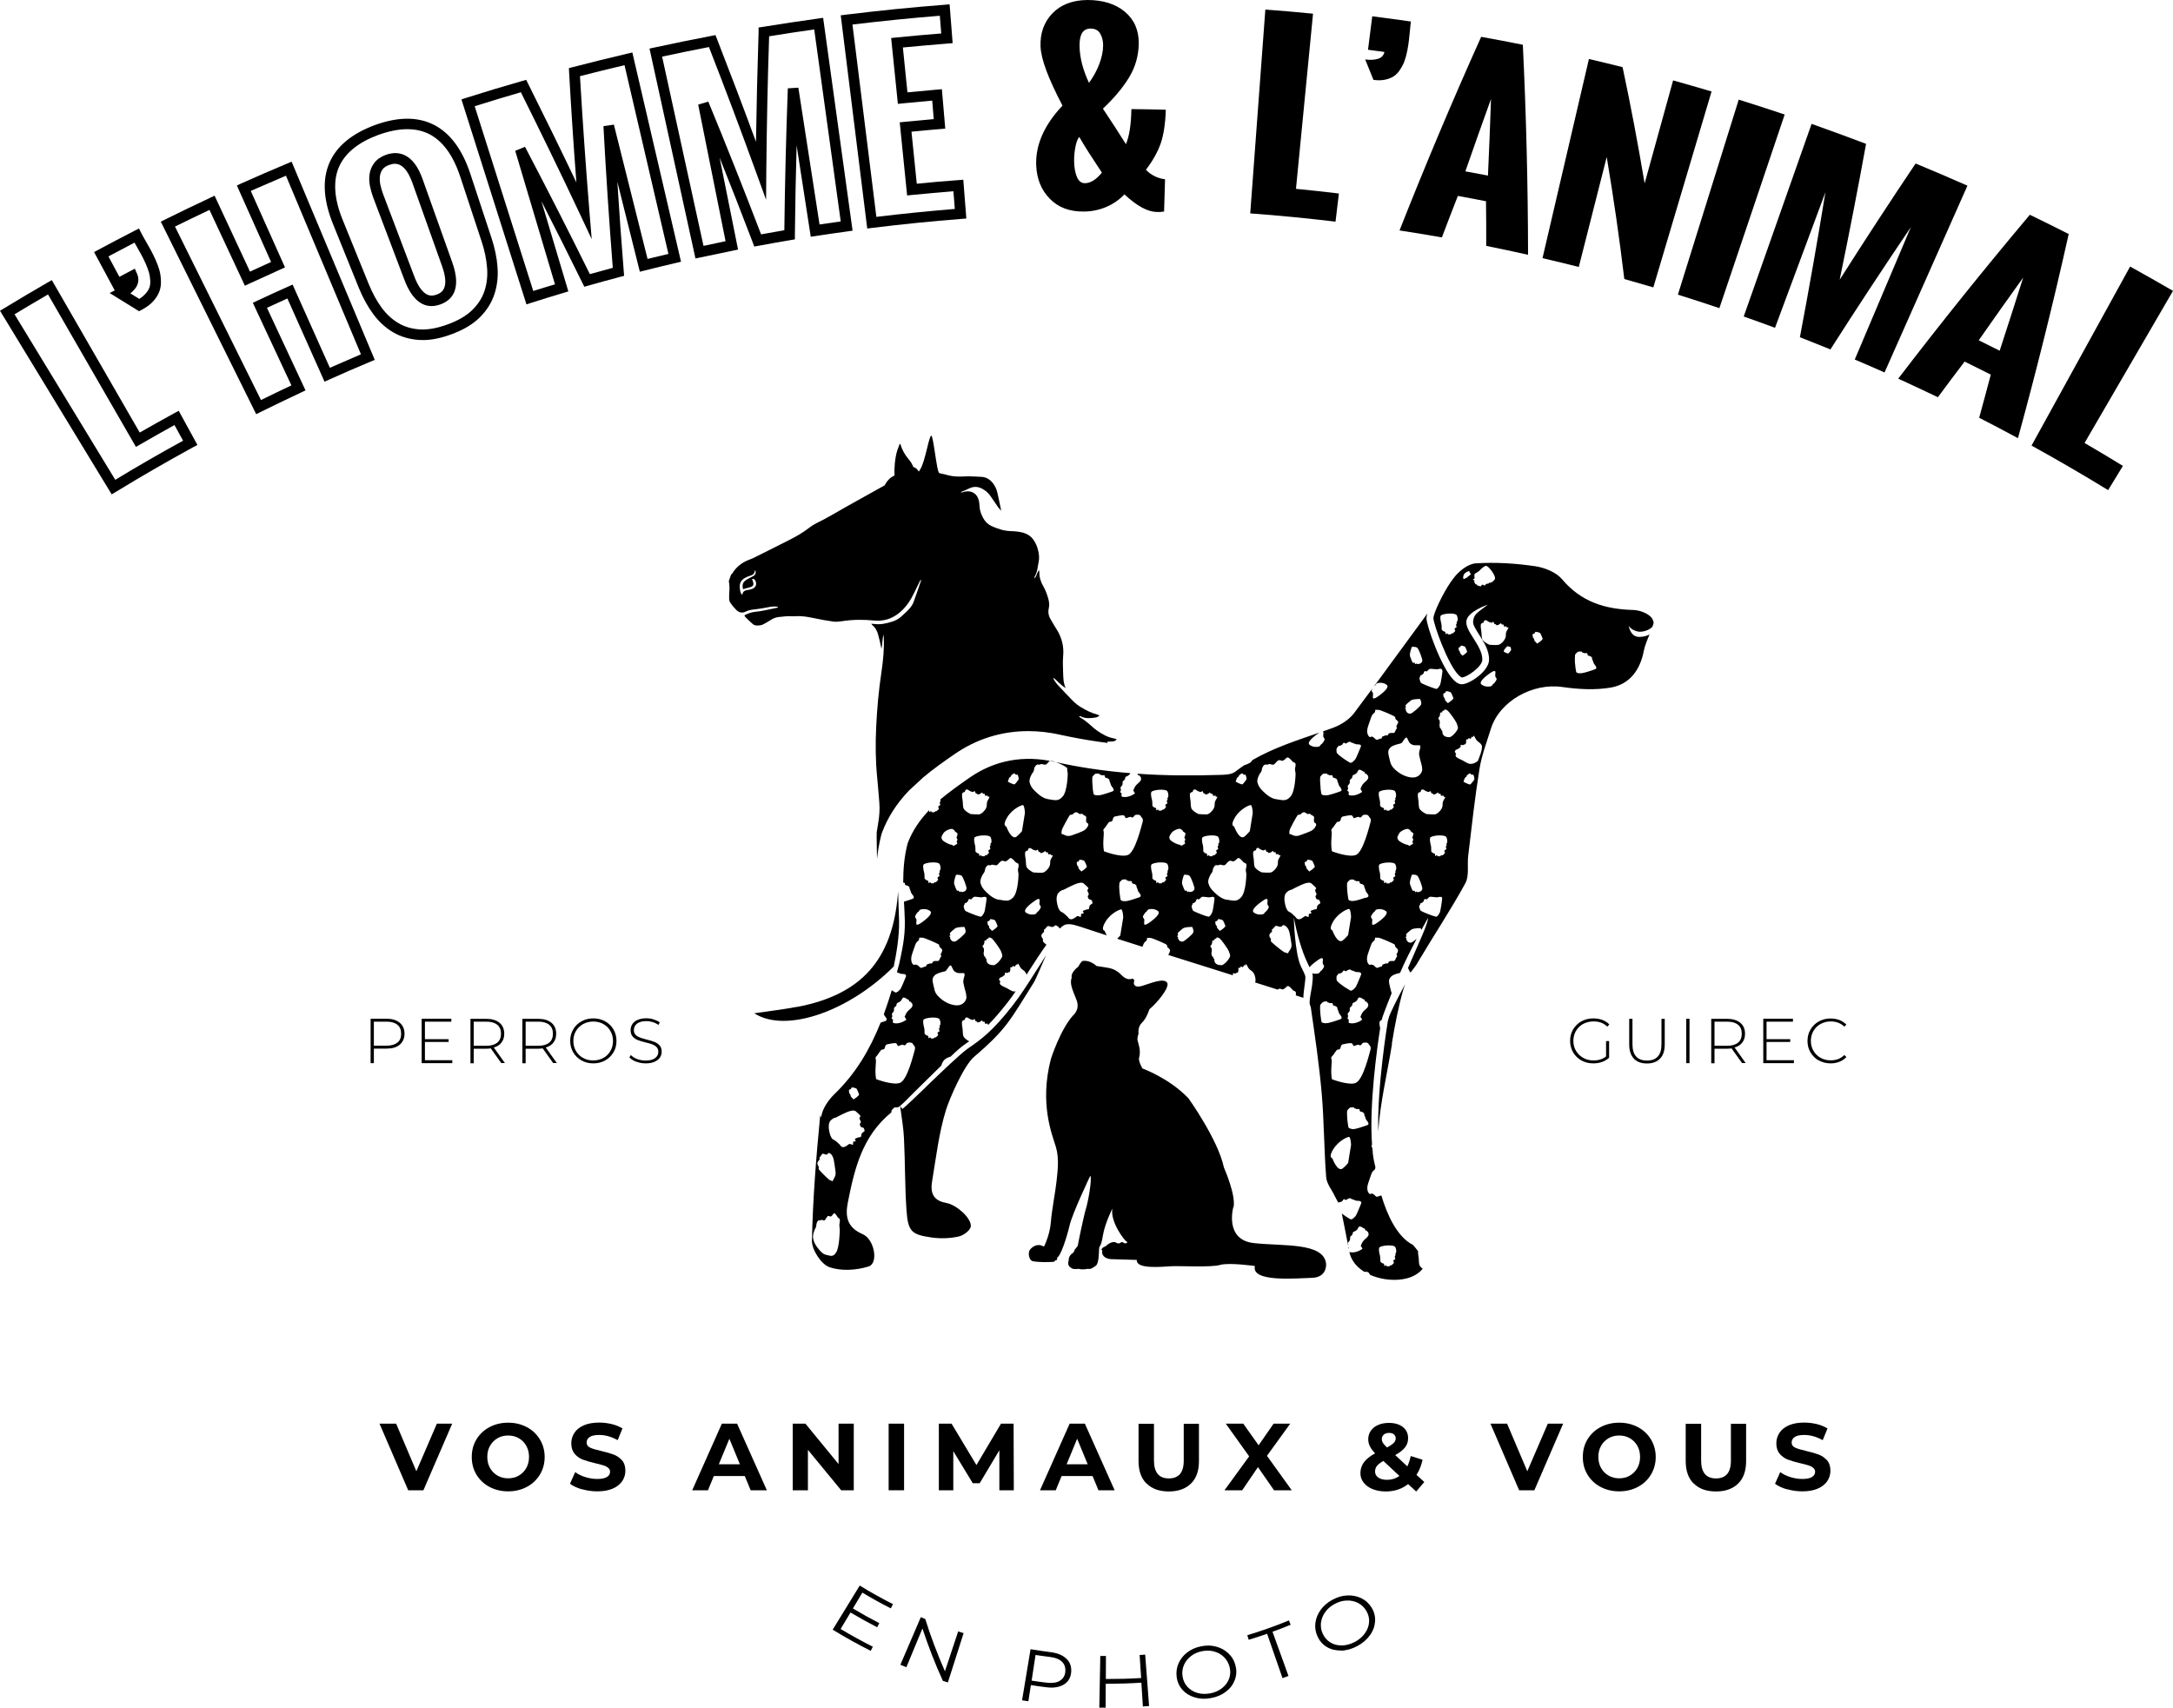 <svg id="l-homme-et-l-animal-logo-C2b-noir" xmlns="http://www.w3.org/2000/svg" viewBox="0 0 200 157.17">
  <g>
    <path d="M10.28,45.5L0,28.6l.42-.25c1.3-.79,2.61-1.57,3.93-2.33l.42-.24,8.09,14.03c1.05-.6,2.1-1.19,3.16-1.77l.43-.23,1.72,3.14-.43.23c-2.37,1.3-4.74,2.66-7.04,4.07l-.42.25ZM1.34,28.93l9.27,15.23c2.04-1.24,4.14-2.45,6.24-3.6l-.79-1.44c-1.05.58-2.09,1.17-3.13,1.77l-.42.24-8.09-14.03c-1.03.6-2.05,1.2-3.07,1.82h0Z"/>
    <path d="M12.79,28.64l-.24-.15c-.57-.36-1.15-.72-1.73-1.07l-.73-.45.47-.24-1.9-3.53.43-.23c1.09-.59,2.18-1.16,3.27-1.72l.43-.22.22.43c.08.16.21.4.39.71.18.32.34.6.47.83.13.24.28.54.44.89.16.36.28.68.36.97.08.29.13.61.14.96.02.38-.03.72-.15,1.03-.12.31-.31.61-.58.9-.26.28-.61.54-1.03.76l-.25.13h-.01ZM11.98,26.99c.28.17.56.35.84.52.21-.13.39-.28.53-.43.19-.2.31-.39.39-.58.07-.19.1-.4.09-.64-.01-.27-.05-.53-.11-.75-.06-.23-.17-.51-.3-.82-.14-.32-.28-.59-.4-.82-.13-.23-.28-.5-.46-.82-.07-.12-.13-.22-.18-.32-.8.42-1.6.84-2.4,1.27l1.01,1.88c.32-.17.64-.34.96-.51l.46-.24.21.48c.21.48.13.98-.22,1.4-.12.14-.26.28-.41.4v-.02Z"/>
    <path d="M23.58,38.12l-8.78-17.72.44-.22c1.35-.67,2.71-1.32,4.07-1.96l.44-.21,3.26,6.99c.64-.3,1.29-.6,1.94-.89l-3.15-7.04.44-.2c1.38-.62,2.76-1.22,4.15-1.8l.45-.19,7.65,18.24-.45.19c-1.25.52-2.49,1.06-3.73,1.62l-.44.2-3.42-7.66c-.63.28-1.26.57-1.88.86l3.55,7.6-.44.21c-1.22.57-2.44,1.16-3.66,1.76l-.44.22ZM16.1,20.84l7.92,15.98c.93-.46,1.86-.91,2.8-1.35l-3.55-7.6.44-.21c.92-.43,1.85-.86,2.78-1.27l.44-.2,3.43,7.66c.95-.42,1.9-.83,2.86-1.24l-6.9-16.44c-1.08.46-2.16.93-3.24,1.4l3.15,7.04-.44.2c-.94.42-1.87.85-2.81,1.28l-.44.21-3.26-6.98c-1.06.5-2.12,1.01-3.17,1.53h-.01Z"/>
    <path d="M38.91,31.29h-.32c-.89-.06-1.7-.29-2.41-.71-.7-.41-1.32-.98-1.84-1.69-.51-.69-.94-1.49-1.3-2.36l-2.37-5.86c-.91-2.23-1.03-4.15-.34-5.71.66-1.51,2.06-2.66,4.15-3.44,2.1-.77,3.91-.79,5.38-.07,1.54.75,2.69,2.29,3.44,4.58l1.95,5.91c.29.89.48,1.78.54,2.64.07.88-.03,1.73-.29,2.51-.26.79-.72,1.51-1.36,2.14s-1.49,1.13-2.6,1.54c-.97.36-1.84.53-2.64.53h0ZM37.48,11.89c-.81,0-1.7.18-2.67.53-1.83.68-3.04,1.66-3.6,2.92-.58,1.31-.46,2.98.35,4.95h0l2.38,5.86c.33.8.72,1.53,1.18,2.16.44.6.96,1.08,1.55,1.43.57.34,1.24.53,1.98.58.74.04,1.6-.11,2.57-.47.96-.35,1.72-.8,2.25-1.32s.91-1.11,1.12-1.75c.22-.66.3-1.37.24-2.13-.06-.79-.23-1.6-.5-2.42l-1.95-5.91c-.66-2.03-1.65-3.38-2.94-4.01-.58-.28-1.23-.42-1.95-.42h0ZM39.72,28.17c-.84,0-1.78-.53-2.49-2.39l-2.88-7.6c-.12-.32-.22-.67-.29-1.01-.08-.38-.1-.75-.05-1.11.05-.38.19-.73.42-1.04.24-.33.59-.58,1.06-.76.64-.23,1.22-.23,1.75.02.7.33,1.25,1.06,1.66,2.22l2.73,7.66c.9,2.53-.09,3.49-1.08,3.85-.25.09-.53.16-.82.16h0ZM36.37,15.07c-.17,0-.35.04-.55.11-.28.1-.49.24-.61.41-.13.19-.21.38-.24.61-.03.24-.02.5.03.77.06.3.15.59.25.87l2.88,7.6c.81,2.13,1.72,1.79,2.06,1.67.35-.13,1.26-.46.5-2.61l-2.73-7.66c-.32-.89-.71-1.45-1.16-1.66-.14-.07-.29-.1-.45-.1h.02Z"/>
    <path d="M48.45,28l-5.98-18.85.46-.15c1.7-.54,3.42-1.06,5.11-1.54l.39-.11.18.36c1.5,3,2.99,6.04,4.44,9.08-.26-3.36-.48-6.76-.67-10.12l-.02-.4.39-.1c1.65-.43,3.32-.84,4.98-1.23l.47-.11,4.48,19.26-.47.11c-.95.22-1.9.45-2.85.69l-.47.12-2.07-8.28c.17,2.75.37,5.51.59,8.25l.03.41-.39.1c-.96.25-1.92.52-2.88.79l-.39.11-.18-.36c-1.23-2.5-2.49-5.02-3.77-7.52l2.48,8.31-.47.14c-.97.29-1.94.59-2.91.9l-.46.15h-.02ZM43.69,9.78l5.39,17c.66-.21,1.33-.41,2-.61l-3.66-12.29.9-.37c2.03,3.87,4.04,7.81,5.97,11.72.7-.2,1.41-.39,2.11-.58-.34-4.33-.63-8.71-.86-13.04l.96-.14,3.1,12.36c.64-.16,1.28-.31,1.92-.46l-4.04-17.37c-1.37.32-2.74.66-4.1,1.01.24,4.1.53,8.25.86,12.33l.22,2.67-1.14-2.43c-1.74-3.7-3.56-7.43-5.38-11.09-1.4.41-2.82.83-4.23,1.28h-.02Z"/>
    <path d="M64.01,23.79l-4.23-19.32.47-.1c1.71-.37,3.45-.73,5.2-1.06l.4-.08.15.38c1.22,3.13,2.42,6.29,3.58,9.44.05-3.37.13-6.76.24-10.12v-.4l.41-.06c1.67-.27,3.37-.53,5.05-.76l.48-.07,2.71,19.59-.48.07c-.97.13-1.93.27-2.89.42l-.48.07-1.3-8.41c-.08,2.75-.13,5.5-.16,8.24v.41l-.41.07c-.98.16-1.95.34-2.93.52l-.4.07-.14-.38c-.99-2.6-2.01-5.21-3.05-7.81l1.7,8.47-.48.1c-.99.2-1.98.41-2.97.62l-.47.1h0ZM60.94,5.21l3.81,17.42c.68-.15,1.35-.29,2.03-.43l-2.52-12.57.93-.28c1.67,4.04,3.3,8.15,4.86,12.22.71-.13,1.43-.26,2.14-.38.05-4.35.16-8.74.32-13.06l.97-.06,1.95,12.59c.65-.1,1.3-.19,1.95-.28l-2.44-17.67c-1.39.19-2.78.41-4.15.63-.14,4.11-.22,8.26-.26,12.36l-.02,2.69-.92-2.53c-1.39-3.83-2.85-7.71-4.34-11.53-1.44.28-2.88.57-4.3.88h-.01Z"/>
    <path d="M79.82,21.04l-2.44-19.63.48-.06c3.01-.37,6.05-.68,9.06-.91l.48-.04.28,3.57-.48.04c-1.37.11-2.74.23-4.1.36l.42,4.13c.9-.09,1.8-.17,2.69-.25l.48-.04.31,3.63-.48.04c-.88.07-1.75.15-2.63.24l.49,4.79c1.27-.13,2.53-.24,3.8-.33l.48-.04.28,3.57-.48.04c-2.72.21-5.46.49-8.14.82l-.48.06h-.02ZM78.46,2.26l2.2,17.7c2.38-.29,4.81-.53,7.22-.73l-.13-1.63c-1.26.1-2.52.22-3.78.34l-.48.05-.68-6.73.48-.05c.88-.09,1.76-.17,2.65-.25l-.14-1.7c-.89.08-1.78.16-2.68.25l-.48.05-.62-6.06.48-.05c1.37-.14,2.75-.26,4.13-.37l-.13-1.63c-2.67.21-5.37.49-8.05.81h.01Z"/>
    <path d="M107.12,19.47c-.22.04-.44.05-.66.04-.85-.02-1.83-.56-2.97-1.62-.48.5-1.04.89-1.68,1.16s-1.31.41-2.03.42c-1.32.02-2.37-.37-3.15-1.17-.79-.8-1.21-1.83-1.26-3.1-.07-1.83.71-3.67,2.42-5.48-1.28-2.44-1.98-4.26-2.02-5.46-.04-1.2.31-2.21,1.08-3.02C97.62.44,98.7.01,100.08,0c1.42,0,2.57.35,3.45,1.08.87.73,1.29,1.71,1.28,2.93-.02,1.14-.32,2.18-.9,3.13s-1.38,1.9-2.4,2.86c.72,1.08,1.43,2.17,2.12,3.27.31-.74.48-1.82.5-3.23,1.06.01,2.11.03,3.17.06-.04,1.27-.2,2.31-.47,3.1-.28.79-.73,1.6-1.36,2.42.21.23.47.43.79.59.31.16.64.25.97.29-.03.99-.06,1.98-.09,2.98h-.02ZM101.41,15.88c-.93-1.4-1.63-2.49-2.07-3.27-.14.13-.26.42-.35.86s-.14.9-.13,1.39c.01.57.1,1.05.26,1.43.16.38.4.57.73.57.52,0,1.04-.33,1.57-.97h-.01ZM100.23,7.62c.37-.5.69-1.06.93-1.68s.37-1.22.37-1.78c0-.4-.09-.76-.27-1.07-.18-.31-.48-.46-.89-.46-.69,0-1.02.53-1.01,1.58.01,1.08.31,2.22.87,3.42h0Z"/>
    <path d="M116.46.88c1.46.11,2.92.23,4.39.38-.52,5.37-1.04,10.75-1.57,16.12,1.32.13,2.63.27,3.95.43-.1.86-.21,1.73-.31,2.59-2.61-.31-5.23-.57-7.85-.76.46-6.25.93-12.5,1.39-18.75h0Z"/>
    <path d="M125.64,5.47c.43.06.82.05,1.16-.05.34-.09.55-.31.62-.64-.5-.07-1.01-.13-1.51-.2.13-1.03.26-2.05.39-3.08,1.19.15,2.37.31,3.56.48-.03.19-.06.46-.09.83-.04.36-.07.68-.1.94-.03.26-.08.58-.15.94-.07.36-.16.67-.25.92s-.22.51-.39.77c-.16.26-.36.47-.57.62-.22.15-.49.26-.81.33-.32.07-.69.08-1.09.02-.25-.63-.51-1.25-.76-1.88h-.01Z"/>
    <path d="M136.32,3.39c1.28.23,2.56.47,3.84.73.31,6.45.47,12.9.48,19.33-1.28-.29-2.57-.56-3.85-.82,0-1.37,0-2.74-.02-4.11-.86-.17-1.72-.33-2.59-.49-.5,1.27-.99,2.55-1.47,3.82-1.3-.23-2.6-.44-3.9-.64,2.36-5.98,4.86-11.92,7.51-17.81h0ZM136.95,16.16c.11-2.35.2-4.7.28-7.05-.8,2.22-1.59,4.44-2.36,6.66.69.13,1.38.26,2.08.39Z"/>
    <path d="M146.24,5.43c1.03.24,2.07.49,3.1.75.76,3.57,1.43,7.14,2.03,10.7.87-3.16,1.75-6.32,2.62-9.48,1.18.33,2.36.67,3.54,1.02-1.79,6.01-3.57,12.02-5.36,18.03-.89-.26-1.78-.52-2.67-.77-.45-3.74-.99-7.49-1.62-11.23-.86,3.37-1.71,6.74-2.57,10.12-1.11-.28-2.23-.55-3.34-.81,1.42-6.11,2.85-12.21,4.27-18.32h0Z"/>
    <path d="M160.03,9.17c1.41.44,2.82.9,4.23,1.37-2,5.94-4,11.88-6.01,17.82-1.27-.43-2.54-.84-3.82-1.24,1.87-5.98,3.73-11.97,5.6-17.95Z"/>
    <path d="M166.73,11.4c1.68.59,3.35,1.21,5.02,1.84-.76,4.18-1.57,8.35-2.43,12.51,2.28-3.59,4.61-7.16,6.99-10.7,1.6.66,3.19,1.34,4.77,2.04-2.54,5.73-5.09,11.46-7.63,17.19-.91-.4-1.82-.8-2.74-1.19,1.72-4.06,3.44-8.12,5.16-12.18-2.52,3.72-4.99,7.47-7.4,11.25-.93-.38-1.87-.75-2.81-1.12.84-4.43,1.62-8.88,2.35-13.35-1.55,4.16-3.09,8.32-4.64,12.48-.96-.36-1.92-.7-2.88-1.04,2.08-5.91,4.16-11.83,6.25-17.74h-.01Z"/>
    <path d="M186.83,19.77c1.2.58,2.39,1.17,3.57,1.77-1.41,6.32-2.97,12.58-4.67,18.79-1.18-.64-2.37-1.27-3.57-1.88.36-1.32.72-2.64,1.07-3.97-.8-.41-1.61-.8-2.41-1.2-.83,1.09-1.65,2.18-2.46,3.28-1.21-.58-2.43-1.15-3.65-1.71,3.91-5.11,7.95-10.14,12.12-15.09h0ZM184.05,32.27c.73-2.24,1.45-4.48,2.16-6.72-1.38,1.91-2.74,3.84-4.09,5.77.65.32,1.29.64,1.93.96h0Z"/>
    <path d="M196.05,24.53c1.32.73,2.64,1.48,3.95,2.24-2.71,4.67-5.43,9.33-8.14,14,1.18.69,2.36,1.39,3.53,2.11-.45.74-.91,1.48-1.36,2.23-2.33-1.43-4.68-2.79-7.05-4.1,3.02-5.49,6.05-10.98,9.07-16.47h0Z"/>
  </g>
  <g>
    <g>
      <path d="M41.62,131.03l-2.65,6.13h-1.4l-2.64-6.13h1.53l1.86,4.38,1.89-4.38h1.41Z"/>
      <path d="M45.05,136.85c-.51-.27-.91-.65-1.2-1.13s-.43-1.02-.43-1.62.14-1.14.43-1.62.69-.86,1.2-1.13c.51-.27,1.08-.41,1.72-.41s1.21.14,1.72.41.91.65,1.2,1.13c.29.48.44,1.02.44,1.62s-.15,1.14-.44,1.62-.69.86-1.2,1.13-1.08.41-1.72.41-1.21-.14-1.72-.41ZM47.75,135.81c.29-.17.52-.4.69-.7s.25-.64.25-1.02-.08-.72-.25-1.02-.4-.53-.69-.7c-.29-.17-.62-.25-.98-.25s-.69.08-.98.25-.52.4-.69.7-.25.64-.25,1.02.08.72.25,1.02.4.53.69.7c.29.17.62.25.98.25s.69-.08.98-.25Z"/>
      <path d="M53.55,137.07c-.45-.13-.82-.3-1.09-.51l.48-1.07c.26.19.57.35.94.46s.72.17,1.09.17c.4,0,.7-.06.89-.18s.29-.28.29-.48c0-.15-.06-.27-.17-.36-.11-.1-.26-.17-.44-.23s-.42-.12-.72-.19c-.47-.11-.85-.22-1.15-.33-.3-.11-.55-.29-.77-.53-.21-.25-.32-.57-.32-.98,0-.36.1-.68.29-.97.19-.29.48-.52.87-.69s.86-.25,1.42-.25c.39,0,.77.05,1.15.14.37.09.7.23.98.4l-.44,1.08c-.57-.32-1.13-.48-1.7-.48-.4,0-.69.06-.88.19-.19.13-.28.3-.28.51s.11.37.33.47.55.2,1,.3c.47.11.85.22,1.15.33.3.11.55.29.77.52.21.24.32.56.32.97,0,.35-.1.67-.29.96-.2.29-.49.52-.88.69s-.87.25-1.43.25c-.48,0-.95-.07-1.4-.2h0Z"/>
      <path d="M68.54,135.85h-2.84l-.54,1.31h-1.45l2.73-6.13h1.4l2.74,6.13h-1.49l-.54-1.31h-.01ZM68.1,134.77l-.97-2.35-.97,2.35h1.94Z"/>
      <path d="M78.58,131.03v6.13h-1.16l-3.06-3.72v3.72h-1.4v-6.13h1.17l3.05,3.72v-3.72h1.4Z"/>
      <path d="M81.79,131.03h1.42v6.13h-1.42v-6.13Z"/>
      <path d="M91.98,137.16v-3.68l-1.81,3.03h-.64l-1.79-2.95v3.6h-1.33v-6.13h1.17l2.29,3.81,2.26-3.81h1.16l.02,6.13h-1.33Z"/>
      <path d="M100.55,135.85h-2.84l-.54,1.31h-1.45l2.73-6.13h1.4l2.74,6.13h-1.49l-.54-1.31h-.01ZM100.11,134.77l-.97-2.35-.97,2.35h1.94Z"/>
      <path d="M105.52,136.54c-.49-.48-.73-1.18-.73-2.07v-3.43h1.42v3.38c0,1.1.46,1.65,1.37,1.65.44,0,.78-.13,1.02-.4.23-.26.35-.68.35-1.25v-3.38h1.4v3.43c0,.9-.24,1.59-.73,2.07-.49.48-1.17.73-2.04.73s-1.56-.24-2.04-.73h-.02Z"/>
      <path d="M117.26,137.16l-1.48-2.13-1.45,2.13h-1.63l2.27-3.12-2.15-3.01h1.61l1.41,1.99,1.38-1.99h1.53l-2.14,2.96,2.28,3.17h-1.64.01Z"/>
      <path d="M130.34,137.27l-.74-.68c-.58.46-1.27.68-2.05.68-.44,0-.84-.07-1.2-.21s-.63-.34-.84-.6c-.2-.26-.3-.55-.3-.87,0-.38.11-.71.32-1s.56-.57,1.03-.83c-.22-.23-.38-.45-.48-.65-.1-.21-.15-.42-.15-.64,0-.3.08-.56.24-.79.16-.23.38-.4.67-.53s.62-.19,1-.19c.53,0,.96.13,1.28.38.32.25.48.6.48,1.03,0,.32-.09.6-.28.84-.19.25-.49.48-.91.71l1.12,1.04c.13-.28.24-.6.31-.95l1.09.34c-.12.54-.3,1.01-.56,1.39l.72.66-.74.87h0ZM128.8,135.84l-1.48-1.38c-.27.16-.47.31-.59.46-.12.15-.17.32-.17.52,0,.23.1.41.3.55.2.14.46.21.8.21.43,0,.81-.12,1.15-.36h-.01ZM127.36,132.04c-.12.11-.18.24-.18.4,0,.12.03.24.1.35.06.11.19.25.38.43.3-.16.5-.3.62-.42s.18-.26.18-.41-.05-.27-.16-.37c-.11-.09-.25-.14-.45-.14s-.37.05-.49.16Z"/>
      <path d="M143.87,131.03l-2.65,6.13h-1.4l-2.64-6.13h1.53l1.86,4.38,1.89-4.38h1.41,0Z"/>
      <path d="M147.31,136.85c-.51-.27-.91-.65-1.2-1.13s-.43-1.02-.43-1.62.14-1.14.43-1.62.69-.86,1.2-1.13,1.08-.41,1.72-.41,1.21.14,1.72.41.91.65,1.2,1.13c.29.48.44,1.02.44,1.62s-.15,1.14-.44,1.62-.69.86-1.2,1.13-1.08.41-1.72.41-1.21-.14-1.72-.41ZM150.01,135.81c.29-.17.52-.4.69-.7s.25-.64.25-1.02-.08-.72-.25-1.02-.4-.53-.69-.7c-.29-.17-.62-.25-.98-.25s-.69.08-.98.25-.52.4-.69.7-.25.64-.25,1.02.08.72.25,1.02.4.53.69.7.62.25.98.25.69-.08.98-.25Z"/>
      <path d="M155.88,136.54c-.49-.48-.73-1.18-.73-2.07v-3.43h1.42v3.38c0,1.1.46,1.65,1.37,1.65.44,0,.78-.13,1.02-.4.23-.26.35-.68.35-1.25v-3.38h1.4v3.43c0,.9-.24,1.59-.73,2.07-.49.48-1.17.73-2.04.73s-1.56-.24-2.04-.73h-.02Z"/>
      <path d="M164.46,137.07c-.45-.13-.82-.3-1.09-.51l.48-1.07c.26.19.57.35.94.46s.72.17,1.09.17c.4,0,.7-.06.89-.18s.29-.28.29-.48c0-.15-.06-.27-.17-.36-.11-.1-.26-.17-.44-.23-.18-.06-.42-.12-.72-.19-.47-.11-.85-.22-1.15-.33-.3-.11-.55-.29-.77-.53-.21-.25-.32-.57-.32-.98,0-.36.1-.68.29-.97.19-.29.48-.52.87-.69s.86-.25,1.42-.25c.39,0,.77.05,1.15.14.37.09.7.23.98.4l-.44,1.08c-.57-.32-1.13-.48-1.7-.48-.4,0-.69.06-.88.19s-.28.3-.28.51.11.37.33.47.55.2,1,.3c.47.11.85.22,1.15.33.3.11.55.29.77.52.21.24.32.56.32.97,0,.35-.1.67-.29.96-.2.29-.49.52-.88.69s-.87.25-1.43.25c-.48,0-.95-.07-1.4-.2h0Z"/>
    </g>
    <g>
      <path d="M80.34,151.55c-.07.13-.13.26-.2.39-1.19-.6-2.36-1.25-3.5-1.95.83-1.35,1.66-2.71,2.49-4.06,1,.62,2.03,1.19,3.06,1.71-.07.13-.13.26-.2.39-.89-.45-1.76-.93-2.62-1.45-.29.49-.58.97-.87,1.46.8.48,1.61.93,2.43,1.35-.07.13-.13.25-.2.38-.83-.43-1.64-.88-2.45-1.36-.3.51-.6,1.01-.91,1.52.97.58,1.96,1.12,2.96,1.63h.01Z"/>
      <path d="M88.69,150.31c-.48,1.51-.97,3.03-1.45,4.54-.15-.05-.31-.1-.46-.15-.73-1.6-1.35-3.21-1.88-4.82-.49,1.19-.99,2.38-1.48,3.57-.18-.08-.36-.15-.55-.23.63-1.46,1.25-2.92,1.88-4.38.14.06.27.12.41.17.5,1.61,1.11,3.21,1.81,4.81.41-1.22.81-2.45,1.22-3.67.17.06.33.11.5.16Z"/>
      <path d="M98.14,152.65c.34.32.49.73.45,1.24-.04.51-.26.89-.66,1.14-.41.25-.95.35-1.63.26-.47-.06-.95-.12-1.42-.2-.08.5-.15.99-.23,1.49-.19-.03-.38-.06-.58-.09.26-1.57.52-3.13.78-4.7.61.1,1.23.19,1.84.27.63.08,1.11.27,1.44.59h.01ZM97.56,154.68c.29-.18.46-.46.49-.83.03-.38-.07-.69-.32-.92-.24-.23-.61-.37-1.1-.43-.44-.05-.88-.12-1.32-.18-.12.79-.24,1.57-.36,2.36.46.07.93.14,1.39.19.52.06.93,0,1.22-.18h0Z"/>
      <path d="M105.4,152.27c.12,1.58.24,3.17.36,4.75-.19,0-.38.03-.57.04-.05-.73-.09-1.46-.14-2.19-1.09.07-2.19.1-3.28.1,0,.73,0,1.47-.01,2.2h-.58c.03-1.59.06-3.18.09-4.76h.52c0,.71,0,1.42-.01,2.12,1.08,0,2.17-.02,3.25-.09-.05-.71-.09-1.41-.14-2.12.17,0,.34-.02.52-.04h0Z"/>
      <path d="M109.98,156.23c-.47-.14-.85-.37-1.15-.7-.29-.33-.47-.72-.53-1.18-.06-.45,0-.88.18-1.28s.45-.73.81-1,.78-.46,1.27-.55c.48-.1.94-.09,1.37.03.44.11.81.32,1.13.62.32.3.54.67.65,1.12.12.44.1.88-.05,1.3s-.41.78-.79,1.08-.84.51-1.38.61c-.54.11-1.04.09-1.51-.05ZM112.5,155.35c.3-.24.51-.53.63-.87.12-.34.13-.69.04-1.05s-.26-.66-.51-.91-.55-.42-.91-.52c-.35-.1-.72-.1-1.11-.03-.39.08-.73.22-1.02.45-.29.22-.51.5-.65.82-.14.33-.19.67-.13,1.04.05.37.2.69.44.96.24.27.55.46.92.57.37.11.78.12,1.2.04.43-.08.79-.25,1.09-.49h.01Z"/>
      <path d="M116.62,150.37c-.56.2-1.13.38-1.69.55-.04-.14-.08-.28-.13-.42,1.29-.39,2.57-.84,3.83-1.36.05.13.11.27.16.4-.55.23-1.11.44-1.67.64.49,1.36.98,2.72,1.47,4.07-.18.07-.37.13-.55.2-.47-1.36-.95-2.73-1.42-4.09h0Z"/>
      <path d="M123.43,151.91c-.5,0-.94-.1-1.32-.33s-.66-.55-.85-.97c-.19-.42-.25-.84-.19-1.27.06-.43.23-.83.5-1.2.28-.37.63-.67,1.08-.91.45-.24.89-.37,1.35-.39s.89.06,1.28.25c.4.19.72.48.96.87s.35.81.32,1.26-.18.88-.47,1.28-.68.74-1.18,1.01c-.5.26-1,.4-1.49.41h.01ZM125.64,150.3c.23-.32.35-.67.37-1.03.02-.36-.07-.7-.26-1.02s-.45-.56-.76-.72c-.32-.16-.66-.24-1.04-.22-.37,0-.74.12-1.1.31s-.65.43-.87.74c-.22.3-.35.63-.4.98-.04.36.01.7.17,1.04.16.34.39.6.7.79.31.19.67.28,1.06.27.4,0,.79-.12,1.19-.32.39-.21.7-.48.93-.8v-.02Z"/>
    </g>
  </g>
  <g>
    <g>
      <path d="M36.79,94.13c.29.24.44.58.44,1.01s-.15.76-.44,1.01-.69.36-1.21.36h-1.17v1.34h-.3v-4.09h1.46c.51,0,.92.12,1.21.36h0ZM36.58,95.96c.23-.19.34-.46.34-.82s-.11-.63-.34-.82-.56-.29-1-.29h-1.17v2.21h1.17c.44,0,.77-.1,1-.29h0Z"/>
      <path d="M41.63,97.58v.27h-2.82v-4.09h2.73v.27h-2.43v1.61h2.18v.26h-2.18v1.68s2.52,0,2.52,0Z"/>
      <path d="M46.14,97.85l-.97-1.36c-.14.02-.28.03-.4.03h-1.17v1.34h-.3v-4.09h1.46c.51,0,.92.12,1.21.36s.44.58.44,1.01c0,.32-.08.59-.25.81s-.4.37-.71.46l1.02,1.43h-.34.01ZM44.77,96.25c.44,0,.77-.1,1-.29s.34-.47.34-.82-.11-.63-.34-.82-.56-.29-1-.29h-1.17v2.22h1.17Z"/>
      <path d="M50.92,97.85l-.97-1.36c-.14.02-.28.03-.4.03h-1.17v1.34h-.3v-4.09h1.46c.51,0,.92.12,1.21.36s.44.58.44,1.01c0,.32-.08.59-.25.81s-.4.37-.71.46l1.02,1.43h-.34.01ZM49.55,96.25c.44,0,.77-.1,1-.29s.34-.47.34-.82-.11-.63-.34-.82-.56-.29-1-.29h-1.17v2.22h1.17Z"/>
      <path d="M53.52,97.6c-.32-.18-.58-.43-.76-.74-.19-.32-.28-.67-.28-1.06s.09-.74.28-1.06c.18-.32.44-.56.76-.74s.68-.27,1.09-.27.76.09,1.09.27c.32.18.58.43.76.74.18.31.28.67.28,1.06s-.09.75-.28,1.06-.44.56-.76.74-.68.27-1.09.27-.76-.09-1.09-.27ZM55.53,97.37c.28-.15.49-.37.65-.64s.24-.58.24-.92-.08-.64-.24-.92-.38-.49-.65-.64c-.28-.16-.59-.23-.93-.23s-.65.08-.93.23c-.28.16-.5.37-.66.64s-.24.58-.24.92.08.64.24.92c.16.27.38.49.66.64.28.16.59.23.93.23s.65-.08.93-.23Z"/>
      <path d="M58.56,97.72c-.27-.1-.48-.24-.63-.4l.13-.22c.14.15.34.28.58.37s.5.14.77.14c.39,0,.68-.07.88-.22s.3-.34.3-.58c0-.18-.05-.33-.16-.44s-.24-.19-.39-.25c-.16-.06-.37-.12-.63-.18-.3-.07-.54-.15-.72-.22s-.33-.18-.46-.32c-.13-.15-.19-.34-.19-.59,0-.2.05-.38.16-.55s.27-.3.48-.39c.22-.1.49-.15.81-.15.23,0,.45.03.66.1.22.07.41.16.57.27l-.11.24c-.16-.11-.34-.2-.54-.26-.2-.06-.39-.09-.58-.09-.38,0-.66.08-.86.23-.19.15-.29.35-.29.59,0,.18.05.33.16.44.1.11.24.19.39.25.16.06.37.12.64.19.3.07.54.15.72.22s.33.18.46.32c.13.14.19.33.19.57,0,.2-.05.38-.16.54s-.27.29-.49.39-.49.15-.82.15c-.3,0-.58-.05-.85-.15h-.02Z"/>
    </g>
    <g>
      <path d="M147.81,95.82h.29v1.53c-.18.17-.4.3-.65.39-.26.09-.52.13-.81.13-.4,0-.77-.09-1.09-.27-.32-.18-.58-.43-.76-.74s-.28-.67-.28-1.06.09-.75.28-1.06c.19-.32.44-.56.76-.74.32-.18.69-.27,1.1-.27.3,0,.57.05.83.14.25.1.47.23.64.42l-.19.2c-.17-.17-.36-.29-.57-.37s-.45-.11-.7-.11c-.35,0-.67.08-.95.23s-.5.37-.66.64-.24.58-.24.92.08.64.24.91c.16.27.38.49.66.65s.6.24.95.24c.47,0,.85-.12,1.16-.37v-1.41h-.01Z"/>
      <path d="M150.38,97.43c-.29-.3-.43-.74-.43-1.31v-2.35h.3v2.34c0,.5.11.88.34,1.13s.56.37,1,.37.76-.12.99-.37c.23-.25.34-.62.34-1.13v-2.34h.3v2.35c0,.58-.14,1.01-.43,1.31-.29.3-.69.45-1.21.45s-.92-.15-1.21-.45h0Z"/>
      <path d="M155.2,93.76h.3v4.09h-.3v-4.09Z"/>
      <path d="M160.34,97.85l-.97-1.36c-.14.02-.28.03-.4.03h-1.17v1.34h-.3v-4.09h1.46c.51,0,.92.12,1.21.36.29.24.44.58.44,1.01,0,.32-.08.59-.25.81s-.4.37-.71.46l1.02,1.43h-.34,0ZM158.97,96.25c.44,0,.77-.1,1-.29s.34-.47.34-.82-.11-.63-.34-.82-.56-.29-1-.29h-1.17v2.22h1.17Z"/>
      <path d="M165.11,97.58v.27h-2.82v-4.09h2.73v.27h-2.43v1.61h2.18v.26h-2.18v1.68s2.52,0,2.52,0Z"/>
      <path d="M167.4,97.61c-.32-.18-.57-.43-.76-.74-.19-.32-.28-.67-.28-1.06s.09-.75.28-1.06c.18-.32.44-.56.76-.74.32-.18.68-.27,1.08-.27.3,0,.57.05.82.14.25.1.46.24.64.42l-.19.19c-.33-.32-.74-.48-1.25-.48-.34,0-.65.08-.93.23s-.5.37-.66.64-.24.58-.24.92.08.64.24.92c.16.27.38.49.66.64.28.16.59.23.93.23.51,0,.92-.16,1.25-.49l.19.19c-.18.19-.39.33-.64.43s-.52.15-.81.15c-.4,0-.76-.09-1.08-.27h-.01Z"/>
    </g>
  </g>
  <path d="M113.51,111.11s-.84,2.99,1.88,3.3c2.72.3,6.43-.08,6.66,1.89,0,0,.14,1.27-1.31,1.31s-5.61.43-5.24-1.09c0,0-2.39-.34-3.2-.1s-3.63.08-4.48.12-3.27.31-3.19-.58l-2.34-.07s-.99-.01-.84-.85c0,0-.05-.02-.11.04,0,0,.09-.3.4-.36,0,0,.61-.63,1.04-.32,0,0,.2.11.36-.03.16-.15.35.11.46.07.11-.03.23-.13.08-.18s-1.51-1.77-1.3-3.03c0,0-.7,1.41-.87,2.48-.17,1.08-.33.92-.35,1.2-.02.29,0,1.38-.31,1.59-.32.21-.42.33-.74.28,0,0-.49.11-.83,0,0,0-.53.09-.69-.09,0,0-.41-.17-.23-.67,0,0-.05-.45.4-.71,0,0,.08-.06.12-.21s.32-.37.33-.51.55-2.75.74-3.35.58-2.72.4-3.03c0,0-1.63,3.41-1.9,4.55s-.81,2.83-1.17,3.01c0,0,.1.2-.11.22,0,0-.09.02-.11.11-.02.09-1.85.09-2.1-.06s-.37-.74-.17-1.01c.2-.27.69-.64,1.25-.31,0,0,.06.02.11-.11.06-.13.49-1.09.57-2.14.08-1.06.43-2.85.52-3.73s.27-2.1-.06-3.19c-.33-1.09-1.54-3.97-.45-8.11,0,0,.86-2.69,2.04-3.99,0,0,.66-.52.31-1.42-.35-.9-.66-1.49-.44-2.06,0,0-.17-.4.61-1.01,0,0,.26-.51.42-.52.17-.02.68-.05,1.26.47,0,0,.7.11,1.02.16s.63.15.97.4c.35.26.65.82,1.33.6,0,0,.2.09.13.27-.07.17-.03.63.74.4.76-.23,1.92-.74,2.28-.33s-.97,1.96-1.61,2.48c0,0-.26.84-.68,1.23-.42.4-.32.97-.32,1.01s-.16.4-.08.67c.07.28.32.9.13,1.57,0,0-.11.22.31.97,0,0,2.45.88,4.23,2.74,0,0,2.72,3.79,3.27,6.38,0,0,1.1,2.48.89,3.63l-.03.02Z"/>
  <path d="M85.22,100.04c1.42-1.37,3.19-3.07,3.88-3.55,1.11-.76,2.25-1.55,4.15-4.01.66-.85,1.32-1.88,1.95-2.87.32-.49.7-1.09,1.08-1.69-.3.64-.93,2.2-1.15,2.54-2.11,3.34-2.43,4.21-5.47,6.8-.93.79-2.24,3.77-2.59,4.89-.66,2.12-.91,4.36-1.28,6.57-.17,1,.05,1.77,1.28,1.99.55.1,1.11.48,1.54.87.37.34.8.91.74,1.31-.06.37-.69.83-1.14.92-.78.17-1.64.2-2.43.09-1.92-.27-2.21-.56-2.35-2.55-.15-2.19-.12-4.4-.23-6.59-.04-.96-.22-1.9-.35-2.97l.2.28c.27-.2,1-.9,2.17-2.02h0Z"/>
  <path d="M128.12,96.08c-.43,2.69-1.09,5.36-1.27,8.07-.1-4.18.83-9.82.88-10.14.02-.09.05-.19.08-.3h0c.08-.39.82-1.83,1.52-3.14-.07.18-.13.36-.18.54-.46,1.62-.78,3.29-1.05,4.96h.02Z"/>
  <path d="M73.34,92.68c5.94-1.12,8.8-4.35,9.3-10.38,0-.09.02-.18.02-.28.02.97.07,1.89.09,2.73.03,1.44-.26,3.1-.49,4.2-4.13,4.14-9.94,6.18-12.84,4.31,1.48-.22,2.71-.36,3.92-.59h0Z"/>
  <path d="M124.13,114.95c-.01-.06-.03-.12-.04-.18.04.03.07.07.05.13,0,.02,0,.03-.01.05Z"/>
  <path d="M75.49,102.66c-.37,3.83-.68,7.68-.76,11.52-.02.83.83,2.15,1.57,2.43,1.08.4,2.51.31,3.65-.05.92-.29.54-2.5-.55-2.97-1.4-.6-1.63-1.58-1.37-2.9.61-3.07,1.3-6.1,4.01-8.31,0-.04,0-.08.01-.12,0-.03.01-.05.02-.07h0s.06-.08.09-.11l.09-.09c.05-.04.11-.08.17-.07.11,0,.12.01.16,0,.02,0,.05-.02.07,0,.06-.04.13-.09.19-.13.25-.18,1.16-1.14,2.11-2.06.58-.56,1.16-1.13,1.7-1.67,0-.12.07-.22.14-.35.09-.18.29-.3.45-.37.1-.05.17-.07.24-.08.53-.51.98-.91,1.29-1.12.14-.1.29-.2.43-.3-.27-.15-.49-.33-.54-.5-.06-.2-.04-.5-.07-.67s-.1-.57-.02-.69.18-.08.21-.11.05-.17.09-.2c.04-.02.13-.05.21,0,.08.04.24.17.3.16.05,0,.06.03.09.04.04,0,.13,0,.15-.04.02-.04.08-.06.11,0,.02.06.02.13.08.16h0c.07.03.14.04.13.06,0,.02-.01.07.07.05.09-.01.18-.04.24-.09.06-.06.14-.11.16-.07.02.04.02.09.07.1.05,0,.15-.02.16.04,0,.07-.01.15.05.14.06-.01.26-.03.23.04-.03.06.02.06.04.06h0c.53-.54,1.13-1.22,1.84-2.14.23-.29.45-.61.68-.94-.09.02-.18.02-.25,0-.2-.06-.44-.24-.6-.31-.16-.07-.53-.23-.59-.36s.03-.2.03-.23-.12-.13-.12-.18c0-.04.03-.14.11-.18s.27-.11.3-.16c.02-.05.06-.03.08-.06.03-.03.08-.11.05-.15s0-.1.06-.09c.07.01.13.05.19.02s.11-.09.12-.07c.02.02.05.05.08-.03s.07-.17.05-.25c-.01-.08-.01-.18.03-.17.05,0,.09.03.12,0,.03-.04.07-.14.13-.11s.12.09.15.04c.02-.05.12-.23.15-.17.03.06.07.02.07,0s0-.1.06-.09c.05.02.11.19.14.22.02.03.08.19.23.3s.23.15.34.33c.03.04.05.1.07.17l.21-.33c.5-.78,1.07-1.66,1.62-2.43-.16-.13-.27-.24-.29-.26-.06-.08-.03-.18-.02-.21s-.08-.17-.12-.23c-.04-.07-.04-.24,0-.26.04-.02.05-.09.16-.17s.03-.16.04-.21.08-.11.12-.13.15-.21.23-.24c.07-.03.28.05.35.07.07.01.17.01.22-.04s.08-.18.31-.04c.1.06.17.14.23.23.24-.23.45-.37.6-.38h0c.43-.09.99.11,1.86.4.62.2,1.24.41,1.86.61-.12-.22-.19-.42-.19-.42,0,0-.41-.05.09-.86s1.39-1.16,1.46-1.11.15.35.16.74l-.27,1.66s-.13.15-.28.3c.77.25,1.55.5,2.32.74.02-.05.04-.11.06-.16.07-.21.19-.32.31-.4.03-.07.05-.13.05-.18,0-.15.11-.05.27-.08.17-.03,1.43.55,1.51.61s.08.16.08.2.12.14.18.19.11.22.07.25h-.01c-.02.05-.02.11-.09.21-.04.05-.04.09-.03.12,1.97.62,3.94,1.24,5.91,1.86.02-.03.03-.08.02-.1-.03-.04,0-.1.06-.09.07.01.13.05.19.02.06-.04.11-.09.12-.07.02.02.05.05.08-.03.04-.08.07-.17.05-.25-.01-.08-.01-.18.03-.17.05,0,.09.03.12,0,.03-.04.07-.14.13-.11s.12.09.15.04c.02-.05.12-.23.15-.17.03.06.07.02.07,0s0-.1.06-.09c.05.02.11.19.14.22.02.03.08.19.23.3s.23.15.34.33c.11.18.19.56.15.73,0,.03-.02.06-.04.1.69.22,1.39.44,2.08.66.19-.16.32-.04.43-.02.1.02.29-.13.41-.26.13-.13.28.03.43.18s.11.18.3.24c.14.05.13.23.1.39.22.07.43.14.65.21.02,0,.04.01.05.02,0-.39.08-.83.12-1.21.04-.3.08-.61.06-.77-.01-.12-.22-.54-.4-.91-.58-1.19-.66-4.5-.66-4.5.29,1.51.73,3.08,1.27,4.2.07.14.13.26.18.37.27-.34.86-.72.86-.72.08-.06.33-.19.36-.05.03.13-.04.32,0,.45s.19.15.07.36-.19.27-.25.31-.13.16-.16.19c-.02.02-.31.12-.63.02.02.08.04.14.04.2.02.24-.02.56-.06.93-.06.45-.3,1.44-.2,1.76,0,.02.02.03.02.05h0c.03.08.06.15.07.23.38,2.63.77,5.26,1,7.91.22,2.56.21,5.14.41,7.7.05.59.52,1.15.79,1.72.1.21.22.41.33.62h0s.02-.06.06-.06.06.03.1.02c.02,0,.04-.03.05-.04s.06-.03.1-.04.06-.04.08-.07c.01-.02.02-.03.03-.05.01-.02.02-.03.04-.05s.05-.04.07-.04c.04,0,.07.03.1.05.03.01.05.02.08.02.04,0,.06-.03.1-.06.07-.05.14-.09.23-.1.04,0,.08,0,.11.03.01.01.02.02.04.03.06.04.13.04.2.07.02,0,.04.02.07.03.07.03.14.06.2.07.03,0,.08,0,.13.01.08,0,.18,0,.25.05.02.01.04.03.05.05.01.02.02.04.02.05v.06s-.01.03-.02.05c-.01.04-.04.09-.06.16-.03.08-.07.17-.11.26-.03.08-.07.16-.1.24-.04.1-.08.19-.12.27-.02.04-.04.08-.06.12-.02.05-.05.09-.09.13l-.06.06-.07.07s-.04.04-.06.05c-.07.05-.14.09-.19.09h-.03c-.05-.02-.11-.06-.19-.11-.07-.05-.16-.1-.25-.16-.05-.03-.1-.07-.15-.1-.07-.05-.15-.11-.22-.16h-.01c.21.99.39,1.99.59,2.98h0s0-.19-.02-.25c-.03-.07.1-.17.15-.25.06-.07.04-.23.04-.3s.1-.14.17-.2c.06-.06.07-.15.08-.22s.06-.07.25-.17.2-.22.29-.36c.1-.13.38.05.45.12.1-.02.14.06.17.21.06-.04.15-.01.17.1.05,0,.08,0,.12.19s-.14.34-.36.53-.28.42-.36.59c0,0,.11.13.16.27-.63.43-1.08.32-1.17.3-.02,0-.03-.01-.04-.02h0c.17.8.69,1.41,1.39,1.84.15-.03.36,0,.4.09.03.07.09.12.14.19,1.43.63,3.28.61,4.29-.09.24-.16.41-.32.53-.48-.15-.11-.26-.23-.3-.35-.06-.2-.04-.5-.07-.67-.02-.14-.07-.42-.05-.59-.13-.18-.29-.37-.47-.58-1.48-.75-2.39-2.8-2.91-4.55-.04.02-.09.02-.11.02-.04,0-.24.11-.31.1-.08,0-.22-.18-.28-.22s-.14-.09-.21-.07-.15.12-.29-.11-.09-.52-.07-.64c.01-.07.07-.25.14-.46.06-.19.14-.4.21-.6.07-.21.19-.32.31-.4.03-.07.05-.13.05-.18,0-.03,0-.05.01-.06,0-.04-.02-.07-.03-.11-.09-.34-.16-.72-.21-1.13v-.12c-.02-.14-.03-.28-.05-.43-.05-.07-.11-.12-.02-.28-.27-3.67.47-8.94.75-10.72-.04-.15-.1-.45-.04-.61.02-.05.08-.09.17-.12.02-.06.04-.13.06-.2.02-.08.05-.18.1-.3.18-.52.46-1.21.77-1.99-.03-.07-.06-.14-.07-.22-.11-.44-.25-.88-.13-1.1s.25-.32.6-.44c.16-.05.28-.08.37-.1.41-.97,1.01-2.15,1.52-3.13-.2.17-.41.32-.47.34-.12.03-.25,0-.33-.07-.07-.07-.12-.16-.14-.21-.02-.05,0-.07.02-.1s-.04-.04-.08-.07c-.03-.03,0-.08.04-.1.03-.02.08-.06.03-.08-.05-.03-.05-.06-.03-.12,0-.06.34-.34.46-.43.12-.09.34-.14.87-.15,0,0,.04.07.07.17.36-.66.61-1.1.61-1.1,0,.55-.79,2.14-1.84,4.6.07.13.14.34.24.42.2-.28.39-.52.53-.71.07-.11.13-.23.2-.34,1.42-2.4,2.97-4.72,4.31-7.17.37-.68.16-1.68.26-2.52.32-2.67.61-5.35,1.04-8,.2-1.26.67-2.48,1.05-3.7.8-2.55,3.86-4.24,6.57-3.84,1.47.21,3.03.3,4.48.05,1.72-.31,2.68-1.6,3.02-3.36.1-.52.32-1.02.53-1.52-.25.12-.58.22-.94.22-.06,0-.13,0-.2-.02-.65-.13-.77-.99-.77-.99.14.21.41.43.87.52.37.07,1.01-.12,1.3-.44.05-.21.23-.31,0-.73-.27-.48-1.17-.81-1.77-.82-2.58-.07-4.79-.74-6.54-2.83-.55-.65-1.61-1.07-2.49-1.2-1.8-.26-3.65-.38-5.46-.26-.72.05-1.57.73-2.04,1.37-.09.11-.17.23-.25.34-.73,1.05-1.6,2.88-1.6,3.34,0,.51,1.31,4.24,2.33,5.25.19.19.29.2.3.2.43,0,1.86-.99,1.87-1.62.02-.68-.43-1.37-.82-1.99-.37-.58-.69-1.08-.65-1.56.08-.9,1.98-1.53,1.98-1.53-.1.07-.19.14-.28.21-.87.65-1.02.77-1.08,1.38-.02.26.27.72.55,1.16.44.69.95,1.48.92,2.35-.03,1.03-1.79,2.22-2.5,2.23h0c-.24,0-.49-.12-.74-.38-1.18-1.16-2.52-5.05-2.52-5.69,0-.12.03-.28.09-.45-1.65,2.24-3.28,4.49-4.93,6.73.04-.05.07-.07.1-.09.06-.04.12-.17.15-.19.03-.03.5-.19.92.11.42.3-.9,1.15-.9,1.15-.08.06-.33.19-.36.06-.03-.13.04-.32,0-.45-.04-.12-.19-.15-.07-.36.03-.05.06-.1.08-.13-.58.78-1.16,1.56-1.74,2.34-.45.6-1.22,1.09-1.95,1.36-.31.11-.62.22-.93.33.02,0,.04.02.05.05.03.13-.04.32,0,.45s.19.15.07.36-.19.27-.25.31-.13.16-.16.19c-.03.03-.51.18-.92-.12-.41-.3.89-1.13.91-1.14-2.11.73-4.23,1.41-6.17,2.53-.09.12-.17.22-.17.22-.2.12-.41.21-.58.25-.28.19-.56.39-.83.6-.35.27-.95.29-1.43.3-2.54.08-5.06.07-7.58-.11.02.03.03.08.04.14.06-.04.15-.01.17.1.05,0,.08,0,.12.19s-.14.34-.36.53-.28.42-.36.59c0,0,.11.13.16.27-.63.43-1.08.32-1.17.3s-.09-.13-.06-.22-.06-.14-.1-.17c-.05-.02-.02-.12.02-.16.04-.04,0-.19-.02-.25-.03-.07.1-.17.15-.25.06-.07.04-.23.04-.3s.1-.14.17-.2c.06-.06.07-.15.08-.22s.06-.07.25-.17c.12-.07.17-.14.22-.23-2.33-.19-4.65-.52-6.96-1.04-2.82-.64-5.51-.18-7.88,1.48-.89.62-1.79,1.26-2.62,1.95,0,0,0,.01-.01.02-.06.06-.01.09,0,.12s-.05.11-.07.16c-.02.04.02.13.04.2s-.08.09-.14.13-.05.09,0,.2c.04.12-.02.09-.1.18-.08.09-.05.08-.12.1s-.11,0-.14.04-.03.08-.09.06c-.06-.02-.09.01-.17,0s-.04-.07-.08-.1c-.05-.02-.09.06-.14.07s-.05-.08-.04-.13v-.04c-.83.87-1.53,1.86-1.98,3.05-.33,1.25-.41,2.47-.41,3.63h.06s.06.01.08.03c.03.02.02.07.02.11,0,.03.02.06.04.07.03.02.06.03.11.04.08.02.16.05.22.11.03.03.05.06.05.1v.05c.01.07.06.13.08.2,0,.02.01.05.02.07.02.07.05.15.08.2.02.03.05.07.08.11.05.06.11.14.13.22v.07s-.01.04-.03.05c-.01.02-.03.03-.04.04-.02,0-.03.01-.05.02-.04.01-.09.03-.17.06s-.17.06-.27.09c-.08.03-.17.06-.25.08-.03,0-.06.02-.09.03.03.61.07,1.21.08,1.77.03,1.53-.27,2.77-.52,3.95-.07.26-.14.52-.21.78.04.01.08.02.12.04.02,0,.04.02.07.03.07.03.14.06.2.07.03,0,.08,0,.13.01.08,0,.18,0,.25.05.02.01.04.03.05.05.01.02.02.04.02.05v.06s-.01.03-.02.05c-.01.04-.04.09-.06.16-.03.08-.07.17-.11.26-.03.08-.07.16-.1.24-.04.1-.08.19-.12.27-.02.04-.04.08-.06.12-.02.05-.05.09-.09.13l-.06.06-.07.07s-.04.04-.06.05c-.07.05-.14.09-.19.09h-.03c-.05-.02-.11-.06-.19-.11-.05-.03-.1-.06-.15-.1-.23.75-.47,1.48-.73,2.2.02.05.03.09.05.12.02.03.05.07.08.11.05.06.11.14.13.22v.07s-.01.04-.03.05c-.01.02-.03.03-.04.04-.02,0-.03.01-.05.02-.04.01-.09.03-.17.06s-.17.06-.27.09h0c-.98,2.45-2.27,4.67-4.24,6.57-.58.56-1.15,1.39-1.23,2.15l-.08-.18ZM134.09,57.2c-.06.06,0,.09,0,.12.02.03-.05.11-.07.16-.02.04.02.13.04.2.02.07-.08.09-.14.13s-.05.09,0,.2-.02.09-.1.18-.05.08-.12.1c-.07.02-.11,0-.14.04s-.03.08-.09.06-.09,0-.17,0-.04-.07-.08-.1c-.05-.02-.09.06-.14.07s-.05-.08-.04-.13c0-.05-.05-.11-.11-.11-.07,0-.13-.07-.21-.13h0c-.07-.07,0-.29-.06-.59,0,0-.15-.48-.07-.71,0-.04.06-.07.13-.1.34-.15,1.24-.19,1.36.04.13.27.09.53.03.58h-.02ZM144.96,60.5v-.07s0-.08,0-.12c0-.03,0-.05.02-.07h0s.06-.08.09-.11.06-.06.09-.09c.05-.04.11-.08.17-.07.11,0,.12,0,.16,0,.03,0,.06-.02.09,0s.02.07.05.09c.02,0,.05,0,.06,0,.02,0,.06.03.09.05s.07.02.11,0h.12s.06,0,.08.03c.03.02.02.07.02.11,0,.03.02.06.04.07.03.02.06.03.11.04.08.02.16.05.22.11.03.03.05.06.05.1v.05c0,.07.06.13.08.2,0,.02,0,.05.02.07.02.07.05.15.08.2.02.03.05.07.08.11.05.06.11.14.13.22v.07s0,.04-.03.05c0,.02-.03.03-.04.04-.02,0-.03,0-.05.02-.04,0-.09.03-.17.06-.08.03-.17.06-.27.09-.08.03-.17.06-.25.08-.1.03-.2.06-.29.08-.04,0-.09.02-.13.03-.05,0-.1.02-.15.02h-.18s-.05,0-.08,0c-.09-.02-.16-.04-.19-.09,0,0,0-.02-.02-.03,0-.05-.03-.13-.04-.22s-.03-.19-.04-.29c0-.06,0-.12-.02-.18,0-.09-.02-.18-.02-.27,0-.08,0-.16,0-.23v-.15ZM126.93,114.85c.09-.23,1.35-.34,1.49-.07s.09.53.03.58,0,.09,0,.12-.05.11-.07.16c-.02.04.02.13.04.2.02.07-.08.09-.14.13s-.05.09,0,.2c.04.12-.02.09-.1.18-.08.09-.05.08-.12.1s-.11,0-.14.04-.03.08-.09.06c-.06-.02-.09.01-.17,0s-.04-.07-.08-.1c-.05-.02-.09.06-.14.07s-.05-.08-.04-.13c0-.05-.05-.11-.11-.11-.07,0-.13-.07-.21-.13s0-.29-.07-.59c0,0-.15-.48-.07-.71h0ZM112.03,73.36c.02.05-.1.2-.11.24-.02.04-.12.17-.12.35,0,.19,0,.27-.09.46s-.36.46-.53.52c-.07.03-.24.03-.41.02-.23,0-.47-.03-.47-.03-.33-.16-.61-.37-.66-.56-.06-.2-.04-.5-.07-.67s-.1-.57-.02-.69.18-.08.21-.11.05-.17.09-.2c.04-.02.13-.05.21,0,.08.04.24.17.3.16.05,0,.06.03.09.04.04,0,.13,0,.15-.04.02-.04.08-.06.11,0,.02.06.02.13.08.16h0c.07.03.14.04.13.06,0,.02-.01.07.07.05.09-.01.18-.04.24-.09.06-.06.14-.11.16-.07.02.04.02.09.07.1.05,0,.15-.02.16.04,0,.07-.01.15.05.14.06-.01.26-.03.23.04-.03.06.02.06.04.06s.09-.05.11,0l-.02.02ZM109.94,81.76c0,.12-.09.24-.18.28s-.19.06-.25.06-.07-.03-.08-.05c-.02-.03-.06.03-.09.05-.04.02-.07-.04-.09-.07s-.03-.09-.07-.06-.07.02-.12,0c-.05-.03-.2-.44-.25-.58-.04-.15-.02-.37.16-.87,0,0,.34-.05.5.08.16.12.48,1.05.47,1.18v-.02ZM112.15,77.62c-.06.06-.01.09,0,.12.02.03-.05.11-.07.16-.02.04.02.13.04.2.02.07-.08.09-.14.13s-.05.09,0,.2c.04.12-.02.09-.1.18-.08.09-.05.08-.12.1s-.11,0-.14.04-.03.08-.09.06c-.06-.02-.09.01-.17,0s-.04-.07-.08-.1c-.05-.02-.09.06-.14.07s-.05-.08-.04-.13c0-.05-.05-.11-.11-.11-.07,0-.13-.07-.21-.13h0c-.07-.07,0-.29-.06-.59,0,0-.15-.48-.07-.71.01-.04.06-.07.13-.1.34-.15,1.24-.19,1.36.04.13.27.09.53.03.58h-.02ZM114.71,71.76c-.06.1-.24.31-.33.41-.09.1-.65-.23-.65-.23.08-.26.12-.35.16-.38s.08-.05.11-.09c.03-.05.04-.13.07-.14s.09-.05.13-.09c.04-.05.12-.07.15-.05s.07.07.08.09c.01.01.04.02.09.02s.11-.01.13.03.12.34.06.44h0ZM115.85,78.07c.08.04.24.17.3.16.05,0,.06.03.09.04.04,0,.13,0,.15-.04.02-.04.08-.06.11,0,.02.06.02.14.09.16.07.03.14.04.13.06,0,.02-.01.07.07.05.09-.01.18-.04.24-.09.06-.06.14-.11.16-.07.02.04.02.09.07.1.05,0,.15-.02.16.04,0,.07-.01.15.05.14.06-.01.26-.03.23.04-.03.06.02.06.04.06s.09-.05.11,0c.02.05-.1.2-.11.24-.02.04-.12.17-.12.35,0,.19,0,.27-.09.46s-.36.46-.53.52-.88,0-.88,0c-.33-.16-.61-.37-.66-.56-.06-.2-.04-.5-.07-.67s-.1-.57-.02-.69.18-.08.21-.11.05-.17.09-.2c.04-.02.13-.05.21,0h-.03ZM119.2,70.73c-.04.16.07.42.04.57,0,0-.03,1.51-.46,2.01s-.79.31-1.3.25-.94-.45-1.24-.74c-.3-.3-.4-.46-.5-.78s.21-.85.26-.9c.05-.04.14-.22.14-.31,0-.1.09-.34.23-.43s.21.03.35-.05.29.04.45.03c.16-.02.2-.16.39-.33s.33-.05.43-.03c.1.02.29-.13.41-.26.13-.13.28.03.43.18s.11.18.3.24.1.38.06.54h0ZM121.09,76.03c-.09.26-.34.4-.45.46s-.61.25-1.04.4c-.46.16-.72-.11-.86-.12s-.04-.11-.06-.28.68-1.37.74-1.45c.06-.07.17-.06.21-.06s.15-.11.21-.16.23-.09.25-.05c.03.04.1.03.2.12.1.09.16,0,.22,0,.05,0,.13.06.15.09.02.03.23.11.27.18.04.06,0,.28,0,.36,0,.07.02.17.08.21.05.04.19.04.1.3h-.02ZM120.12,79.33s.1-.03.11-.04c.02,0,.04-.02.06-.07s.04-.1.09-.1.36.05.42.14c.06.1.17.36.21.48.05.12-.5.47-.5.47-.19-.19-.26-.27-.27-.32,0-.05,0-.09-.03-.14s-.1-.1-.1-.13,0-.1-.02-.16c-.02-.06,0-.13.03-.15v.02ZM125.25,68.65v.06s-.01.03-.02.05c-.01.04-.04.09-.06.16-.03.08-.07.17-.11.26-.03.08-.07.16-.1.24-.04.1-.08.19-.12.27-.02.04-.04.08-.06.12-.02.05-.05.09-.09.13l-.06.06-.07.07s-.04.04-.06.05c-.07.05-.14.09-.19.09h-.03c-.05-.02-.11-.06-.19-.11-.07-.05-.16-.1-.25-.16-.05-.03-.1-.07-.15-.1-.07-.05-.15-.11-.22-.16-.06-.05-.13-.1-.18-.14-.03-.03-.06-.05-.09-.08l-.05-.05-.08-.08s-.03-.04-.04-.06h0c0-.05-.02-.1-.02-.15v-.13c0-.06.01-.13.06-.18.07-.08.09-.08.1-.12.01-.03.02-.06.06-.06s.06.03.1.02c.02,0,.04-.03.05-.04s.06-.03.1-.04.06-.04.08-.07c.01-.02.02-.03.03-.05.01-.02.02-.03.04-.05s.05-.04.07-.04c.04,0,.07.03.1.05.03.01.05.02.08.02.04,0,.06-.03.1-.06.07-.05.14-.09.23-.1.04,0,.08,0,.11.03.01.01.02.02.04.03.06.04.13.04.2.07.02,0,.04.02.07.03.07.03.14.06.2.07.03,0,.08,0,.13.01.08,0,.18,0,.25.05.02.01.04.03.05.05.01.02.02.04.02.05h-.03ZM122.57,76.58c-.05-.18-.07-.23.07-.36s.37-.6.49-.59c.12.02.24-.05.26-.17.02-.12.07-.28.2-.31s.74-.17.85-.09c.1.08.12.27.2.24.09-.03.42-.18.47-.09.05.09.22-.01.27-.13.05-.12.5-.14.57,0,.06.15.29.24.2.55-.09.3-.68,2.84-1.38,3.07-.69.23-2.18-.35-2.18-.35-.15-.71.02-1.6-.03-1.78h.01ZM124.04,93.76s-.02-.12.02-.16c.04-.04,0-.19-.02-.25-.03-.07.1-.17.15-.25.06-.07.04-.23.04-.3s.1-.14.17-.2c.06-.06.07-.15.08-.22s.06-.07.25-.17.2-.22.29-.36c.1-.13.38.05.45.12.1-.02.14.06.17.21.06-.04.15-.01.17.1.05,0,.08,0,.12.19s-.14.34-.36.53-.28.42-.36.59c0,0,.11.13.16.27-.63.43-1.08.32-1.17.3s-.09-.13-.06-.22c.03-.09-.06-.14-.1-.17h0ZM125.67,82.62c-.08.03-.17.06-.27.09-.08.03-.17.06-.25.08-.1.03-.2.06-.29.08-.04.01-.09.02-.13.03-.05.01-.1.02-.15.02h-.18s-.05,0-.08-.01c-.09-.02-.16-.04-.19-.09,0,0-.01-.02-.02-.03-.01-.05-.03-.13-.04-.22-.01-.09-.03-.19-.04-.29,0-.06-.01-.12-.02-.18,0-.09-.02-.18-.02-.27,0-.08,0-.16-.01-.23v-.19c0-.05,0-.08.01-.12,0-.03.01-.05.02-.07h0s.06-.08.09-.11l.09-.09c.05-.04.11-.08.17-.07.11,0,.12.01.16,0,.03,0,.06-.02.09,0s.02.07.05.09c.02.01.05,0,.06,0,.02,0,.06.03.09.05.03.02.07.02.11.01h.12s.06.01.08.03c.03.02.02.07.02.11,0,.03.02.06.04.07.03.02.06.03.11.04.08.02.16.05.22.11.03.03.05.06.05.1v.05c.01.07.06.13.08.2,0,.02.01.05.02.07.02.07.05.15.08.2.02.03.05.07.08.11.05.06.11.14.13.22v.07s-.01.04-.03.05c-.01.02-.03.03-.04.04-.02,0-.03.01-.05.02-.04.01-.09.03-.17.06v-.03ZM123.84,90.9s-.1-.07-.15-.1c-.07-.05-.15-.11-.22-.16-.06-.05-.13-.1-.18-.14-.03-.03-.06-.05-.09-.08l-.05-.05-.08-.08s-.03-.04-.04-.06h0c0-.05-.02-.1-.02-.15v-.13c0-.06.01-.13.06-.18.07-.08.09-.08.1-.12.01-.03.02-.06.06-.06s.06.03.1.02c.02,0,.04-.03.05-.04s.06-.03.1-.04.06-.04.08-.07c.01-.02.02-.03.03-.05.01-.02.02-.03.04-.05s.05-.04.07-.04c.04,0,.07.03.1.05.03.01.05.02.08.02.04,0,.06-.03.1-.06.07-.05.14-.09.23-.1.04,0,.08,0,.11.03.01.01.02.02.04.03.06.04.13.04.2.07.02,0,.04.02.07.03.07.03.14.06.2.07.03,0,.08,0,.13.01.08,0,.18,0,.25.05.02.01.04.03.05.05.01.02.02.04.02.05v.06s-.01.03-.02.05c-.01.04-.04.09-.06.16-.03.08-.07.17-.11.26-.03.08-.07.16-.1.24-.04.1-.08.19-.12.27-.02.04-.04.08-.06.12-.02.05-.05.09-.09.13l-.06.06-.07.07s-.04.04-.06.05c-.07.05-.14.09-.19.09h-.03c-.05-.02-.11-.06-.19-.11-.07-.05-.16-.1-.25-.16h-.03ZM122.64,85.63s-.41-.05.09-.86,1.39-1.16,1.46-1.11.15.35.16.74l-.27,1.66s-.28.33-.5.5c-.49.36-.95-.93-.95-.93h0ZM125.81,71.31c.05,0,.08,0,.12.19s-.14.34-.36.53-.28.42-.36.59c0,0,.11.13.16.27-.63.43-1.08.32-1.17.3s-.09-.13-.06-.22c.03-.09-.06-.14-.1-.17-.05-.02-.02-.12.02-.16.04-.04,0-.19-.02-.25-.03-.07.1-.17.15-.25.06-.07.04-.23.04-.3s.1-.14.17-.2c.06-.06.07-.15.08-.22s.06-.07.25-.17.2-.22.29-.36c.1-.13.38.05.45.12.1-.02.14.06.17.21.06-.04.15-.01.17.1h0ZM128.64,66.56h0c-.02.05-.02.11-.09.21-.08.11,0,.16.02.21,0,.05-.04.13-.08.16-.03.03-.09.24-.15.29s-.28.02-.35.03c-.07,0-.16.04-.2.09-.03.06-.03.18-.26.13h0c-.05,0-.09.05-.22.08-.13.02-.11.12-.13.17-.03.05-.12.06-.16.06s-.24.11-.31.1c-.08,0-.22-.18-.28-.22s-.14-.09-.21-.07-.15.12-.29-.11-.09-.52-.07-.64c.01-.07.07-.25.14-.46.06-.19.14-.4.21-.6.07-.21.19-.32.31-.4.03-.07.05-.13.05-.18,0-.15.11-.05.27-.08.17-.03,1.43.55,1.51.61s.08.16.08.2.12.14.18.19.11.22.07.25l-.03-.02ZM126.3,84.61c-.04-.12-.19-.15-.07-.36.12-.22.19-.28.25-.32s.12-.17.15-.19c.03-.03.5-.19.92.11s-.9,1.15-.9,1.15c-.08.06-.33.19-.36.06-.03-.13.04-.32,0-.45h.01ZM128.27,80.93c.04.12-.02.09-.1.18-.08.09-.05.08-.12.1s-.11,0-.14.04-.03.08-.09.06c-.06-.02-.09.01-.17,0s-.04-.07-.08-.1c-.05-.02-.09.06-.14.07s-.05-.08-.04-.13c0-.05-.05-.11-.11-.11-.07,0-.13-.07-.21-.13s0-.29-.07-.59c0,0-.15-.48-.07-.71.09-.23,1.35-.34,1.49-.07s.09.53.03.58,0,.09,0,.12c.02.03-.05.11-.07.16-.02.04.02.13.04.2.02.07-.08.09-.14.13s-.05.09,0,.2h0ZM127.38,74.45c0-.05-.05-.11-.11-.11-.07,0-.13-.07-.21-.13s0-.29-.07-.59c0,0-.15-.48-.07-.71.09-.23,1.35-.34,1.49-.07.13.27.09.53.03.58s0,.09,0,.12-.05.11-.07.16c-.02.04.02.13.04.2.02.07-.08.09-.14.13s-.05.09,0,.2c.04.12-.02.09-.1.18-.08.09-.05.08-.12.1s-.11,0-.14.04-.03.08-.09.06c-.06-.02-.09.01-.17,0s-.04-.07-.08-.1c-.05-.02-.09.06-.14.07s-.05-.08-.04-.13h0ZM129.04,68.35c.08-.1.29-.48.4-.47.1,0,.21.45.36.55.15.1.23.15.41.16.19,0,.48,0,.49.01.02.01.03.22.03.22,0,0-.16.41-.11.69s.2.8.22.87.06.32.06.45c0,.23-.25.71-.83.73-.58.01-1.15-.31-1.43-.53s-.59-.49-.69-.93c-.11-.44-.25-.88-.13-1.1s.25-.32.6-.44c.35-.12.52-.1.61-.21h0ZM132.9,73.36s.09-.05.11,0-.1.2-.11.24c-.02.04-.12.17-.12.35,0,.19,0,.27-.09.46s-.36.46-.53.52c-.07.03-.24.03-.41.02-.23,0-.47-.03-.47-.03-.33-.16-.61-.37-.66-.56-.06-.2-.04-.5-.07-.67-.03-.17-.1-.57-.02-.69s.18-.08.21-.11c.03-.03.05-.17.09-.2.04-.02.13-.05.21,0,.08.04.24.17.3.16.05,0,.06.03.09.04.04,0,.13,0,.15-.04.02-.04.08-.06.11,0,.02.06.02.13.08.16h0c.07.03.14.04.13.06,0,.02,0,.07.07.05.09-.01.18-.04.24-.09.06-.06.14-.11.16-.07s.02.09.07.1c.05,0,.15-.02.16.04,0,.07,0,.15.05.14s.26-.03.23.04c-.03.06.02.06.04.06l-.02.02ZM129.83,64.48c.12-.09.34-.14.87-.15,0,0,.16.3.1.5s-.82.81-.94.84-.25,0-.33-.07c-.07-.07-.12-.16-.14-.21-.02-.05,0-.07.02-.1s-.04-.04-.08-.07c-.03-.03,0-.08.04-.1.03-.02.08-.06.03-.08-.05-.03-.05-.06-.03-.12,0-.06.34-.34.46-.43h0ZM130.91,60.78c0,.12-.09.24-.18.28s-.19.06-.25.06-.07-.03-.08-.05c-.02-.03-.06.03-.09.05-.04.02-.07-.04-.09-.07,0-.03-.03-.09-.07-.06-.04.03-.07.02-.12,0-.05-.03-.2-.44-.25-.58-.04-.15-.02-.37.16-.87,0,0,.34-.05.5.08.16.12.48,1.05.47,1.18v-.02ZM132.76,61.72v.05s0,.1-.02.17c0,.08-.02.18-.04.28,0,.09-.02.18-.04.26-.02.1-.03.21-.05.29,0,.04-.02.09-.03.13,0,.05-.03.1-.05.15,0,.02-.03.05-.04.07-.02.03-.03.06-.05.08s-.03.05-.05.07c-.05.07-.11.12-.16.13h-.04c-.05,0-.12-.03-.21-.06-.07-.02-.15-.05-.24-.08,0,0-.03,0-.04-.02-.06-.02-.11-.04-.17-.06-.09-.03-.17-.07-.25-.1-.07-.03-.15-.06-.21-.09-.04-.02-.07-.03-.11-.05-.02,0-.04-.02-.06-.03-.04-.02-.07-.04-.1-.06-.02-.02-.04-.03-.05-.05h0s-.04-.09-.05-.14c-.02-.04-.03-.08-.04-.12,0-.06-.02-.13,0-.19.05-.09.06-.1.07-.14,0-.03,0-.06.04-.08.03-.02.07,0,.1,0,.02,0,.03-.04.03-.05s.05-.04.08-.06.05-.05.06-.09c0-.02,0-.04.02-.06,0-.02,0-.04.02-.05.02-.03.04-.05.06-.06.03,0,.07.02.11.03h.08s.05-.04.08-.08c.05-.06.12-.12.2-.15.04,0,.08-.02.11,0h.04c.07.02.14,0,.21.02.02,0,.05,0,.07,0,.07,0,.16.02.21.02.03,0,.08,0,.13-.02.08-.02.17-.04.25-.02.02,0,.05.02.06.03.02,0,.03.03.04.05,0,.02,0,.04,0,.06h0ZM133.76,64.25c.05.12-.5.47-.5.47-.19-.19-.26-.27-.27-.32,0-.05,0-.09-.03-.14s-.1-.1-.1-.13,0-.1-.02-.16,0-.13.03-.15.1-.03.11-.04c.02,0,.04-.02.06-.07s.04-.1.09-.1.36.05.42.14c.06.1.17.36.21.48v.02ZM134.49,59.42s.3.04.36.12c.05.08.14.3.18.41s-.42.4-.42.4c-.16-.16-.22-.22-.23-.27,0-.04,0-.08-.03-.12-.02-.04-.08-.08-.08-.11,0-.02,0-.08-.02-.13s0-.11.02-.13c.03-.02.08-.02.1-.03.02,0,.03-.02.05-.06s.03-.09.07-.08h0ZM135.05,53.13s-.17.11-.35.17c0,0-.1-.22.06-.46.17-.24.46-.28.46-.28.03.07.05.14.09.18.16.18-.08.18-.26.39ZM137.58,53.31c-.16.25-.4.35-.48.33-.08-.02-.08.04-.1.07s-.12,0-.17.02c-.05,0-.1.08-.15.14-.05.06-.12-.02-.18-.05s-.1,0-.18.1-.09.03-.2,0c-.12-.02-.09,0-.15-.05s-.06-.09-.11-.1c-.05,0-.08.02-.09-.05s-.05-.07-.09-.15c-.03-.08.05-.07.04-.12,0-.05-.1-.05-.14-.08-.04-.04.04-.09.09-.1.05-.02.07-.1.04-.16-.03-.06,0-.15,0-.24,0-.1.25-.15.47-.36,0,0,.33-.38.57-.43s.99.98.83,1.23h0ZM141.09,58.36s.1-.03.11-.04c.02,0,.04-.02.06-.07s.04-.1.09-.1.36.05.42.14c.06.1.17.36.21.48.05.12-.5.47-.5.47-.19-.19-.26-.27-.27-.32,0-.05,0-.09-.03-.14s-.1-.1-.1-.13,0-.1-.02-.16,0-.13.03-.15v.02ZM138.39,59.98c.05-.18.08-.24.11-.26.03-.02.06-.03.08-.06.02-.03.03-.09.05-.1s.06-.03.09-.06c.03-.03.08-.04.1-.03.02,0,.05.05.06.06,0,0,.02.02.06,0,.04,0,.08,0,.09.02,0,.03.08.23.04.3-.04.07-.17.21-.23.28s-.45-.16-.45-.16ZM137.95,59.34c-.17.06-.88,0-.88,0-.33-.16-.61-.37-.66-.56-.06-.2-.04-.5-.07-.67-.03-.17-.1-.57-.02-.69s.18-.08.21-.11c.03-.03.05-.17.09-.2.04-.02.13-.05.21,0,.08.04.24.17.3.16.05,0,.06.03.09.04.04,0,.13,0,.15-.04.02-.04.08-.06.11,0,.02.06.02.14.09.16.07.03.14.04.13.06,0,.02,0,.07.07.05.09,0,.18-.04.24-.09.06-.06.14-.11.16-.07s.02.09.07.1c.05,0,.15-.02.16.04,0,.07,0,.15.05.14.06,0,.26-.03.23.04-.03.06.02.06.04.06s.09-.05.11,0-.1.2-.11.24c-.02.04-.12.17-.12.35,0,.19,0,.27-.09.46s-.36.46-.53.52h-.03ZM136.36,63.01c-.41-.3.91-1.14.91-1.14.08-.06.33-.19.36-.05.03.13-.04.32,0,.45s.19.15.07.36-.19.27-.25.31-.13.16-.16.19-.51.18-.92-.12h-.01ZM134.7,71.94c.08-.26.12-.35.16-.38.04-.03.08-.05.11-.09.03-.05.04-.13.07-.14.03-.01.09-.05.13-.09.04-.05.12-.07.15-.05s.07.07.08.09c0,.01.04.02.09.02s.11-.01.13.03.12.34.06.44c-.06.1-.24.31-.33.41-.09.1-.65-.23-.65-.23h0ZM134.02,69.37s-.12-.13-.12-.18c0-.04.03-.14.11-.18s.27-.11.3-.16c.02-.05.06-.03.08-.06.03-.03.08-.11.05-.15s0-.1.06-.09c.07.01.13.05.19.02s.11-.09.12-.07c.02.02.05.05.08-.03.04-.08.07-.17.05-.25,0-.08,0-.18.03-.17.05,0,.09.03.12,0,.03-.04.07-.14.13-.11s.12.09.15.04c.02-.05.12-.23.15-.17.03.06.07.02.07,0s0-.1.06-.09c.05.02.11.19.14.22.02.03.08.19.23.3s.22.15.34.33c.19.28-.34,1.46-.34,1.46-.32.28-.64.31-.84.25s-.44-.24-.6-.31-.53-.23-.59-.36.03-.2.03-.23h0ZM133.47,67.85c-.72.03-.72-.39-.72-.57-.04-.02-.12-.09-.1-.19-.13-.03-.15-.19-.14-.26-.04-.03-.03-.13,0-.17,0-.01,0-.05,0-.09v-.19c0-.1-.07-.14-.11-.21-.04-.08,0-.13.05-.17s.08-.19.1-.27c-.06-.13.08-.18.19-.17-.02-.13.06-.17.16-.14.02-.15.1-.15.28-.06.18.09.8.99.89,1.2v.02c.03.07.15.34.11.48-.05.17-.38.63-.73.79h0ZM132.74,78.71c-.07.02-.11,0-.14.04s-.03.08-.09.06c-.06-.02-.09.01-.17,0s-.04-.07-.08-.1c-.05-.02-.09.06-.14.07s-.05-.08-.04-.13c0-.05-.05-.11-.11-.11-.07,0-.13-.07-.21-.13h0c-.07-.07,0-.29-.06-.59,0,0-.15-.48-.07-.71,0-.04.06-.07.13-.1.34-.15,1.24-.19,1.36.04.13.27.09.53.03.58-.06.06,0,.09,0,.12.02.03-.05.11-.07.16-.02.04.02.13.04.2s-.08.09-.14.13-.05.09,0,.2c.04.12-.02.09-.1.18-.08.09-.05.08-.12.1h-.02ZM130.66,83.33c.05-.09.06-.1.07-.14,0-.03,0-.06.04-.08.03-.02.07.01.1,0,.02-.01.03-.04.03-.05s.05-.04.08-.06.05-.05.06-.09c0-.02,0-.04.02-.06,0-.02,0-.04.02-.05.02-.03.04-.05.06-.06.03-.01.07.02.11.03h.08s.05-.04.08-.08c.05-.06.12-.12.2-.15.04-.01.08-.02.11,0h.04c.07.02.14,0,.21.02.02,0,.05,0,.07.01.07.01.16.02.21.02.03,0,.08-.01.13-.02.08-.02.17-.04.25-.02.02,0,.05.02.06.03.02.01.03.03.04.05,0,.02,0,.04,0,.06v.05s0,.1-.02.17c0,.08-.02.18-.04.28,0,.09-.02.18-.04.26-.02.1-.03.21-.05.29,0,.04-.02.09-.03.13,0,.05-.03.1-.05.15,0,.02-.03.05-.04.07-.02.03-.03.06-.05.08-.02.02-.03.05-.05.07-.05.07-.11.12-.16.13h-.04c-.05-.01-.12-.03-.21-.06-.07-.02-.15-.05-.24-.08,0,0-.03,0-.04-.02-.06-.02-.11-.04-.17-.06-.09-.03-.17-.07-.25-.1-.07-.03-.15-.06-.21-.09-.04-.02-.07-.03-.11-.05l-.06-.03s-.07-.04-.1-.06c-.02-.02-.04-.03-.05-.05h0c-.02-.05-.04-.09-.05-.14-.02-.04-.03-.08-.04-.12,0-.06-.02-.13,0-.19h0ZM129.94,80.51s.34-.05.5.08c.16.12.48,1.05.47,1.18s-.09.24-.18.28-.19.06-.25.06-.07-.03-.08-.05c-.02-.03-.06.03-.09.05-.04.02-.07-.04-.09-.07,0-.03-.03-.09-.07-.06-.04.03-.07.02-.12,0-.05-.03-.2-.44-.25-.58-.04-.15-.02-.37.16-.87v-.02ZM128.67,77.27c-.13-.23,0-.34.08-.52s.29-.3.45-.37c.15-.07.23-.09.36-.09s.3.19.3.22.06.08.1.09c.04.01.12.08.13.14,0,.07-.04.07-.03.14,0,.06-.05.1-.07.17,0,.06.03.1.07.19.04.1-.03.13-.05.17s0,.13.04.19c.03.06-.05.1-.13.14s-.08.02-.13.08c-.05.06-.16-.01-.21-.05-.06-.04-.17-.03-.22-.06,0,0-.57-.21-.7-.44h.01ZM126.2,88.77c-.07.02-.15.12-.29-.11s-.09-.52-.07-.64c.01-.07.07-.25.14-.46.06-.19.14-.4.21-.6.07-.21.19-.32.31-.4.03-.07.05-.13.05-.18,0-.15.11-.05.27-.08.17-.03,1.43.55,1.51.61s.08.16.08.2.12.14.18.19.11.22.07.25h0c-.02.05-.02.11-.09.21-.08.11,0,.16.02.21,0,.05-.04.13-.08.16-.03.03-.09.24-.15.29s-.28.02-.35.03c-.07,0-.16.04-.2.09-.03.06-.03.18-.26.13h0c-.05,0-.09.05-.22.08-.13.02-.11.12-.13.17-.03.05-.12.06-.16.06s-.24.11-.31.1c-.08,0-.22-.18-.28-.22s-.14-.09-.21-.07l-.03-.02ZM124.77,99.68c-.69.23-2.18-.35-2.18-.35-.15-.71.02-1.6-.03-1.78-.05-.18-.07-.23.07-.36s.37-.6.49-.59c.12.02.24-.05.26-.17.02-.12.07-.28.2-.31s.74-.17.85-.09c.1.08.12.27.2.24.09-.03.42-.18.47-.09.05.09.22-.01.27-.13.05-.12.5-.14.57,0,.06.15.29.24.2.55-.09.3-.68,2.84-1.38,3.07h.01ZM124.4,103.89s-.05,0-.08-.01c-.09-.02-.16-.04-.19-.09,0-.01-.01-.02-.02-.03-.01-.05-.03-.13-.04-.22-.01-.09-.03-.19-.04-.29,0-.06-.01-.12-.02-.18,0-.09-.02-.18-.02-.27,0-.08,0-.16-.01-.23v-.19c0-.05,0-.08.01-.12,0-.03.01-.05.02-.07h0s.06-.08.09-.11l.09-.09c.05-.04.11-.08.17-.07.11,0,.12.01.16,0,.03,0,.06-.02.09,0s.02.07.05.09c.02.01.05,0,.06,0,.02,0,.06.03.09.05.03.02.07.02.11.01h.12s.06.01.08.03c.03.02.02.07.02.11,0,.03.02.06.04.07.03.02.06.03.11.04.08.02.16.05.22.11.03.03.05.06.05.1v.05c.01.07.06.13.08.2,0,.02.01.05.02.07.02.07.05.15.08.2.02.03.05.07.08.11.05.06.11.14.13.22v.07s-.01.04-.03.05c-.01.02-.03.03-.04.04-.02,0-.03.01-.05.02-.04.01-.09.03-.17.06s-.17.06-.27.09c-.08.03-.17.06-.25.08-.1.03-.2.06-.29.08-.04.01-.09.02-.13.03-.05.01-.1.02-.15.02h-.18v-.03ZM122.73,105.75c.5-.81,1.39-1.16,1.46-1.11s.15.35.16.74l-.27,1.66s-.28.33-.5.5c-.49.36-.95-.93-.95-.93,0,0-.41-.05.09-.86h0ZM121.89,92.17c.11,0,.12.01.16,0,.03,0,.06-.02.09,0s.02.07.05.09c.02.01.05,0,.06,0,.02,0,.06.03.09.05.03.02.07.02.11.01h.12s.06.01.08.03c.03.02.02.07.02.11,0,.03.02.06.04.07.03.02.06.03.11.04.08.02.16.05.22.11.03.03.05.06.05.1v.05c.01.07.06.13.08.2,0,.02.01.05.02.07.02.07.05.15.08.2.02.03.05.07.08.11.05.06.11.14.13.22v.07s-.01.04-.03.05c-.01.02-.03.03-.04.04-.02,0-.03.01-.05.02-.04.01-.09.03-.17.06s-.17.06-.27.09c-.08.03-.17.06-.25.08-.1.03-.2.06-.29.08-.04.01-.09.02-.13.03-.05.01-.1.02-.15.02h-.18s-.05,0-.08-.01c-.09-.02-.16-.04-.19-.09,0,0-.01-.02-.02-.03-.01-.05-.03-.13-.04-.22-.01-.09-.03-.19-.04-.29,0-.06-.01-.12-.02-.18,0-.09-.02-.18-.02-.27,0-.08,0-.16-.01-.23v-.19c0-.05,0-.08.01-.12,0-.03.01-.05.02-.07h0s.06-.08.09-.11l.09-.09c.05-.04.11-.08.17-.07v-.03ZM121.55,72.53c0-.06-.01-.12-.02-.18,0-.09-.02-.18-.02-.27,0-.08,0-.16-.01-.23v-.19c0-.05,0-.08.01-.12,0-.03.01-.05.02-.07h0s.06-.08.09-.11l.09-.09c.05-.04.11-.08.17-.07.11,0,.12.01.16,0,.03,0,.06-.02.09,0s.02.07.05.09c.02.01.05,0,.06,0,.02,0,.06.03.09.05.03.02.07.02.11.01h.12s.06.01.08.03c.03.02.02.07.02.11,0,.03.02.06.04.07.03.02.06.03.11.04.08.02.16.05.22.11.03.03.05.06.05.1v.05c.01.07.06.13.08.2,0,.02.01.05.02.07.02.07.05.15.08.2.02.03.05.07.08.11.05.06.11.14.13.22v.07s-.01.04-.03.05c-.01.02-.03.03-.04.04-.02,0-.03.01-.05.02-.04.01-.09.03-.17.06s-.17.06-.27.09c-.08.03-.17.06-.25.08-.1.03-.2.06-.29.08-.04.01-.09.02-.13.03-.05.01-.1.02-.15.02h-.18s-.05,0-.08-.01c-.09-.02-.16-.04-.19-.09,0,0-.01-.02-.02-.03-.01-.05-.03-.13-.04-.22-.01-.09-.03-.19-.04-.29v-.03ZM118.94,84.11c-.08-.07-.17-.13-.23-.16-.03-.02-.05-.03-.08-.04-.12-.07-.16-.15-.24-.32-.01-.03-.03-.07-.05-.13-.04-.13-.08-.32-.11-.51-.02-.14-.02-.29,0-.42.02-.12.05-.23.11-.31.16-.2.33-.28.43-.31.06-.02.09-.02.09-.02.03-.01.06-.03.08-.04.03-.01.06-.03.08-.04.04-.02.08-.04.11-.06.07-.04.15-.07.22-.11s.14-.07.21-.1c.09-.04.17-.08.26-.12.11-.05.22-.09.32-.12.08-.02.15-.04.21-.05.07-.01.14-.02.19,0,.02,0,.04,0,.05.01h.03c.07.03.12.08.17.13.21.18.37.32.34.39-.04.06-.1.13-.08.21v.02c.02.05.12.22.12.3,0,.05-.06.1-.08.14-.03.07,0,.13.03.2.02.06.05.11.1.12.03.01.06.02.1.03.05.01.1.03.12.07,0,.01.02.04.03.06.02.04.03.08.04.12,0,.05,0,.1-.03.12-.03.02-.05.04-.08.05-.05.03-.09.07-.13.11-.01.02-.03.04-.03.06-.03.11-.05.32-.1.3h-.05c-.05,0-.11.01-.15.03-.04.01-.19.05-.27.1-.04.02-.06.04-.04.06.05.06.09.2.02.21h-.14s-.05.02-.05.06c0,.09,0,.22-.02.24h-.04c-.08-.02-.25-.1-.3-.07h0s-.16.12-.29.2c-.06.03-.12.06-.18.08-.04.01-.08.01-.13,0-.04,0-.09-.02-.12-.04-.04-.03-.06-.07-.1-.11-.02-.02-.06-.06-.1-.11-.07-.07-.16-.15-.25-.23h.01ZM116.86,85.97s.05-.09.16-.17.03-.16.04-.21.08-.11.12-.13.15-.21.23-.24c.07-.03.28.05.35.07.07.01.17.01.22-.04s.08-.18.31-.04c.24.14.33.41.37.53.04.12.14.65.2,1.1.06.37-.12.58-.22.72-.03.04-.05.07-.06.11-.03.14-.12.02-.29,0-.04,0-.11-.05-.21-.11-.36-.25-1.03-.82-1.08-.88-.06-.08-.03-.18-.02-.21s-.08-.17-.12-.23c-.04-.07-.04-.24,0-.26h0ZM116.3,82.85c.08-.06.33-.19.36-.05.03.13-.04.32,0,.45s.19.15.07.36-.19.27-.25.31-.13.16-.16.19c-.03.03-.51.18-.92-.12-.41-.3.91-1.14.91-1.14h-.01ZM114.54,77c-.49.36-.95-.93-.95-.93,0,0-.41-.05.09-.86s1.39-1.16,1.46-1.11.15.35.16.74l-.27,1.66s-.28.33-.5.5h0ZM112.96,82.82c-.51-.06-.94-.45-1.24-.74-.3-.3-.4-.46-.5-.78s.21-.85.26-.9c.05-.04.14-.22.14-.31s.09-.34.23-.43c.14-.09.21.03.35-.05s.29.04.45.03c.16-.02.2-.16.39-.33s.33-.05.43-.03c.1.02.29-.13.41-.26.13-.13.28.03.43.18s.11.18.3.24.1.38.06.54.07.42.04.57c0,0-.03,1.51-.46,2.01s-.79.31-1.3.25h0ZM111.89,84.8s.1-.03.11-.04c.02,0,.04-.02.06-.07s.04-.1.09-.1.36.05.42.14c.06.1.17.36.21.48.05.12-.5.47-.5.47-.19-.19-.26-.27-.27-.32,0-.05,0-.09-.03-.14s-.1-.1-.1-.13,0-.1-.02-.16c-.02-.06,0-.13.03-.15v.02ZM111.48,86.98c.05-.04.08-.19.1-.27-.06-.13.08-.18.19-.17-.02-.13.06-.17.16-.14.02-.15.1-.15.28-.06.18.09.8.99.89,1.2v.02c.03.07.15.34.11.48-.05.17-.38.63-.73.79-.72.03-.72-.39-.72-.57-.04-.02-.12-.09-.1-.19-.13-.03-.15-.19-.14-.26-.04-.03-.03-.13,0-.17,0-.01.01-.05.01-.09v-.19c0-.1-.07-.14-.11-.21-.04-.08,0-.13.05-.17h0ZM109.93,83.89s-.07-.04-.1-.06c-.02-.02-.04-.03-.05-.05h0c-.02-.05-.04-.09-.05-.14-.02-.04-.03-.08-.04-.12-.01-.06-.02-.13.01-.19.05-.09.06-.1.07-.14,0-.03,0-.06.04-.08.03-.02.07.01.1,0,.02-.01.03-.04.03-.05s.05-.04.08-.06.05-.05.06-.09c0-.02.01-.04.02-.06,0-.02.01-.04.02-.05.02-.03.04-.05.06-.06.03-.01.07.02.11.03h.08s.05-.04.08-.08c.05-.06.12-.12.2-.15.04-.01.08-.02.11,0h.04c.07.02.14,0,.21.02.02,0,.05,0,.07.01.07.01.16.02.21.02.03,0,.08-.01.13-.02.08-.02.17-.04.25-.02.02,0,.05.02.06.03.02.01.03.03.04.05,0,.02.01.04.01.06v.05s-.01.1-.02.17c-.01.08-.02.18-.04.28-.01.09-.02.18-.04.26-.02.1-.03.21-.05.29,0,.04-.02.09-.03.13-.01.05-.03.1-.05.15-.01.02-.03.05-.04.07-.02.03-.03.06-.05.08s-.03.05-.05.07c-.05.07-.11.12-.16.13h-.04c-.05-.01-.12-.03-.21-.06-.07-.02-.15-.05-.24-.08-.01,0-.03,0-.04-.02-.06-.02-.11-.04-.17-.06-.09-.03-.17-.07-.25-.1-.07-.03-.15-.06-.21-.09-.04-.02-.07-.03-.11-.05-.02-.01-.04-.02-.06-.03h.01ZM108.4,86.09s.08-.06.03-.08c-.05-.03-.05-.06-.03-.12.01-.06.34-.34.46-.43.12-.09.34-.14.87-.15,0,0,.16.3.1.5-.06.2-.82.81-.94.84s-.25,0-.33-.07c-.07-.07-.12-.16-.14-.21s0-.07.02-.1-.04-.04-.08-.07c-.03-.03,0-.08.04-.1h0ZM107.77,76.74c.09-.18.29-.3.45-.37.15-.07.23-.09.36-.09s.3.19.3.22.06.08.1.09c.04.01.12.08.13.14.01.07-.04.07-.03.14.01.06-.05.1-.07.17-.01.06.03.1.07.19.04.1-.03.13-.05.17-.02.04.01.13.04.19.03.06-.05.1-.13.14-.08.04-.08.02-.13.08-.05.06-.16-.01-.21-.05-.06-.04-.17-.03-.22-.06,0,0-.57-.21-.7-.44s-.01-.34.08-.52h0ZM79.06,100.72c.05.12-.5.47-.5.47-.19-.19-.26-.27-.27-.32,0-.05,0-.09-.03-.14s-.1-.1-.1-.13,0-.1-.02-.16c-.02-.06,0-.13.03-.15.03-.02.1-.03.11-.04.02,0,.04-.02.06-.07s.04-.1.09-.1.36.05.42.14c.06.1.17.36.21.48v.02ZM83.86,92.28c.05,0,.08,0,.12.19s-.14.34-.36.53-.28.42-.36.59c0,0,.11.13.16.27-.63.43-1.08.32-1.17.3s-.09-.13-.06-.22c.03-.09-.06-.14-.1-.17-.05-.02-.02-.12.02-.16.04-.04,0-.19-.02-.25-.03-.07.1-.17.15-.25.06-.07.04-.23.04-.3s.1-.14.17-.2c.06-.06.07-.15.08-.22.02-.07.06-.07.25-.17s.2-.22.29-.36c.1-.13.38.05.45.12.1-.02.14.06.17.21.06-.04.15-.01.17.1h0ZM84.68,83.73s.5-.19.92.11-.9,1.15-.9,1.15c-.08.06-.33.19-.36.06-.03-.13.04-.32,0-.45-.04-.12-.19-.15-.07-.36.12-.22.19-.28.25-.32s.12-.17.15-.19h.01ZM86.5,80.11c-.06.06-.01.09,0,.12.02.03-.05.11-.07.16-.02.04.02.13.04.2s-.08.09-.14.13-.05.09,0,.2c.04.12-.02.09-.1.18-.08.09-.05.08-.12.1s-.11,0-.14.04-.03.08-.09.06c-.06-.02-.09.01-.17,0s-.04-.07-.08-.1c-.05-.02-.09.06-.14.07s-.05-.08-.04-.13c0-.05-.05-.11-.11-.11-.07,0-.13-.07-.21-.13s0-.29-.07-.59c0,0-.15-.48-.07-.71.09-.23,1.35-.34,1.49-.07s.09.53.03.58h-.01ZM88.11,76.88c.01.06-.05.1-.07.17-.01.06.03.1.07.19.04.1-.03.13-.05.17-.02.04.01.13.04.19.03.06-.05.1-.13.14-.08.04-.08.02-.13.08-.05.06-.16-.01-.21-.05-.06-.04-.17-.03-.22-.06,0,0-.57-.21-.7-.44s-.01-.34.08-.52c.09-.18.29-.3.45-.37.15-.07.23-.09.36-.09s.3.19.3.22.06.08.1.09c.04.01.12.08.13.14.01.07-.04.07-.03.14h0ZM87.39,86.19s0-.08.04-.1c.03-.02.08-.06.03-.08-.05-.03-.05-.06-.03-.12.01-.06.34-.34.46-.43.12-.09.34-.14.87-.15,0,0,.16.3.1.5-.06.2-.82.81-.94.84s-.25,0-.33-.07c-.07-.07-.12-.16-.14-.21-.02-.05,0-.07.02-.1.02-.02-.04-.04-.08-.07h0ZM88.49,80.58c.16.12.48,1.05.47,1.18s-.09.24-.18.28-.19.06-.25.06-.07-.03-.08-.05c-.02-.03-.06.03-.09.05-.04.02-.07-.04-.09-.07s-.03-.09-.07-.06-.07.02-.12,0c-.05-.03-.2-.44-.25-.58-.04-.15-.02-.37.16-.87,0,0,.34-.05.5.08v-.02ZM91.06,73.36c.02.05-.1.2-.11.24-.02.04-.12.17-.12.35,0,.19,0,.27-.09.46s-.36.46-.53.52c-.07.03-.24.03-.41.02-.23,0-.47-.03-.47-.03-.33-.16-.61-.37-.66-.56-.06-.2-.04-.5-.07-.67s-.1-.57-.02-.69.18-.08.21-.11.05-.17.09-.2c.04-.02.13-.05.21,0,.08.04.24.17.3.16.05,0,.06.03.09.04.04,0,.13,0,.15-.04.02-.04.08-.06.11,0,.02.06.02.13.08.16h0c.07.03.14.04.13.06,0,.02-.01.07.07.05.09-.01.18-.04.24-.09.06-.06.14-.11.16-.07.02.04.02.09.07.1.05,0,.15-.02.16.04,0,.07-.01.15.05.14.06-.01.26-.03.23.04-.03.06.02.06.04.06s.09-.05.11,0l-.02.02ZM91.18,77.62c-.06.06-.01.09,0,.12.02.03-.05.11-.07.16-.02.04.02.13.04.2s-.08.09-.14.13-.05.09,0,.2c.04.12-.02.09-.1.18-.08.09-.05.08-.12.1s-.11,0-.14.04-.03.08-.09.06c-.06-.02-.09.01-.17,0s-.04-.07-.08-.1c-.05-.02-.09.06-.14.07s-.05-.08-.04-.13c0-.05-.05-.11-.11-.11-.07,0-.13-.07-.21-.13h0c-.07-.07,0-.29-.06-.59,0,0-.15-.48-.07-.71.01-.04.06-.07.13-.1.34-.15,1.24-.19,1.36.04.13.27.09.53.03.58h-.02ZM93.74,71.76c-.06.1-.24.31-.33.41-.09.1-.65-.23-.65-.23.08-.26.12-.35.16-.38s.08-.05.11-.09c.03-.05.04-.13.07-.14s.09-.05.13-.09c.04-.05.12-.07.15-.05s.07.07.08.09c.01.01.04.02.09.02s.11-.01.13.03.12.34.06.44h0ZM100.12,76.03c-.09.26-.34.4-.45.46s-.61.25-1.04.4c-.46.16-.72-.11-.86-.12s-.04-.11-.06-.28.68-1.37.74-1.45c.06-.07.17-.06.21-.06s.15-.11.21-.16.23-.09.25-.05c.03.04.1.03.2.12.1.09.16,0,.22,0s.13.06.15.09c.02.03.23.11.27.18.04.06,0,.28,0,.36,0,.07.02.17.08.21.05.04.19.04.1.3h-.02ZM99.14,79.33s.1-.03.11-.04c.02,0,.04-.02.06-.07s.04-.1.09-.1.36.05.42.14c.06.1.17.36.21.48.05.12-.5.47-.5.47-.19-.19-.26-.27-.27-.32,0-.05,0-.09-.03-.14s-.1-.1-.1-.13,0-.1-.02-.16c-.02-.06,0-.13.03-.15v.02ZM107.47,73.42c-.06.06-.01.09,0,.12s-.05.11-.07.16c-.02.04.02.13.04.2s-.08.09-.14.13-.05.09,0,.2c.04.12-.02.09-.1.18-.08.09-.05.08-.12.1s-.11,0-.14.04-.03.08-.09.06c-.06-.02-.09.01-.17,0s-.04-.07-.08-.1c-.05-.02-.09.06-.14.07s-.05-.08-.04-.13-.05-.11-.11-.11c-.07,0-.13-.07-.21-.13s0-.29-.07-.59c0,0-.15-.48-.07-.71.09-.23,1.35-.34,1.49-.07.13.27.09.53.03.58h-.01ZM106.68,81.3c-.08-.01-.04-.07-.08-.1-.05-.02-.09.06-.14.07s-.05-.08-.04-.13c0-.05-.05-.11-.11-.11-.07,0-.13-.07-.21-.13s0-.29-.07-.59c0,0-.15-.48-.07-.71.09-.23,1.35-.34,1.49-.07s.09.53.03.58c-.06.06-.01.09,0,.12.02.03-.05.11-.07.16-.02.04.02.13.04.2s-.08.09-.14.13-.05.09,0,.2c.04.12-.02.09-.1.18-.08.09-.05.08-.12.1s-.11,0-.14.04-.03.08-.09.06c-.06-.02-.09.01-.17,0h-.01ZM105.25,84.24c.12-.22.19-.28.25-.32s.12-.17.15-.19c.03-.03.5-.19.92.11s-.9,1.15-.9,1.15c-.08.06-.33.19-.36.06-.03-.13.04-.32,0-.45-.04-.12-.19-.15-.07-.36h.01ZM103.02,81.47v-.07c0-.05,0-.08.01-.12,0-.03.01-.05.02-.07h0s.06-.08.09-.11l.09-.09c.05-.04.11-.08.17-.07.11,0,.12.01.16,0,.03,0,.06-.02.09,0s.02.07.05.09c.02.01.05,0,.06,0,.02,0,.06.03.09.05.03.02.07.02.11.01h.12s.06.01.08.03c.03.02.02.07.02.11,0,.03.02.06.04.07.03.02.06.03.11.04.08.02.16.05.22.11.03.03.05.06.05.1v.05c.01.07.06.13.08.2,0,.02.01.05.02.07.02.07.05.15.08.2.02.03.05.07.08.11.05.06.11.14.13.22v.07s-.01.04-.03.05c-.01.02-.03.03-.04.04-.02,0-.03.01-.05.02-.04.01-.09.03-.17.06s-.17.06-.27.09c-.08.03-.17.06-.25.08-.1.03-.2.06-.29.08-.04.01-.09.02-.13.03-.05.01-.1.02-.15.02h-.18s-.05,0-.08-.01c-.09-.02-.16-.04-.19-.09,0,0-.01-.02-.02-.03-.01-.05-.03-.13-.04-.22-.01-.09-.03-.19-.04-.29,0-.06-.01-.12-.02-.18,0-.09-.02-.18-.02-.27,0-.08,0-.16-.01-.23v-.15ZM101.59,76.58c-.05-.18-.07-.23.07-.36s.37-.6.49-.59c.12.02.24-.05.26-.17.02-.12.07-.28.2-.31s.74-.17.85-.09c.1.08.12.27.2.24.09-.03.42-.18.47-.09.05.09.22-.01.27-.13.05-.12.5-.14.57,0,.06.15.29.24.2.55-.09.3-.68,2.84-1.38,3.07-.69.23-2.18-.35-2.18-.35-.15-.71.02-1.6-.03-1.78h.01ZM100.58,72.53c0-.06-.01-.12-.02-.18,0-.09-.02-.18-.02-.27,0-.08,0-.16-.01-.23v-.19c0-.05,0-.08.01-.12,0-.03.01-.05.02-.07h0s.06-.08.09-.11l.09-.09c.05-.04.11-.08.17-.07.11,0,.12.01.16,0,.03,0,.06-.02.09,0s.02.07.05.09c.02.01.05,0,.06,0,.02,0,.06.03.09.05.03.02.07.02.11.01h.12s.06.01.08.03c.03.02.02.07.02.11,0,.03.02.06.04.07.03.02.06.03.11.04.08.02.16.05.22.11.03.03.05.06.05.1v.05c.01.07.06.13.08.2,0,.02.01.05.02.07.02.07.05.15.08.2.02.03.05.07.08.11.05.06.11.14.13.22v.07s-.01.04-.03.05c-.01.02-.03.03-.04.04-.02,0-.03.01-.05.02-.04.01-.09.03-.17.06s-.17.06-.27.09c-.08.03-.17.06-.25.08-.1.03-.2.06-.29.08-.04.01-.09.02-.13.03-.05.01-.1.02-.15.02h-.18s-.05,0-.08-.01c-.09-.02-.16-.04-.19-.09,0,0-.01-.02-.02-.03-.01-.05-.03-.13-.04-.22-.01-.09-.03-.19-.04-.29v-.03ZM97.27,82.53c.02-.12.05-.23.11-.31.16-.2.33-.28.43-.31.06-.02.09-.02.09-.02.03-.01.06-.03.08-.04.03-.01.06-.03.08-.04.04-.02.08-.04.11-.06.07-.04.15-.07.22-.11s.14-.07.21-.1c.09-.04.17-.08.26-.12.11-.05.22-.09.32-.12.08-.02.15-.04.21-.05.07-.01.14-.02.19,0,.02,0,.04,0,.05.01h.03c.07.03.12.08.17.13.21.18.37.32.34.39-.04.06-.1.13-.08.21v.02c.02.05.12.22.12.3,0,.05-.06.1-.08.14-.03.07,0,.13.03.2.02.06.05.11.1.12.03.01.06.02.1.03.05.01.1.03.12.07,0,.01.02.04.03.06.02.04.03.08.04.12,0,.05,0,.1-.03.12-.03.02-.05.04-.08.05-.05.03-.09.07-.13.11-.01.02-.03.04-.03.06-.03.11-.05.32-.1.3h-.05c-.05,0-.11.01-.15.03-.04.01-.19.05-.27.1-.04.02-.06.04-.04.06.05.06.09.2.02.21h-.14s-.05.02-.05.06c0,.09,0,.22-.02.24h-.04c-.08-.02-.25-.1-.3-.07h0s-.16.12-.29.2c-.06.03-.12.06-.18.08-.04.01-.08.01-.13,0-.04,0-.09-.02-.12-.04-.04-.03-.06-.07-.1-.11-.02-.02-.06-.06-.1-.11-.07-.07-.16-.15-.25-.23-.08-.07-.17-.13-.23-.16-.03-.02-.05-.03-.08-.04-.12-.07-.16-.15-.24-.32-.01-.03-.03-.07-.05-.13-.04-.13-.08-.32-.11-.51-.02-.14-.02-.29,0-.42h.01ZM96.51,73.56c-.51-.06-.94-.45-1.24-.74s-.4-.46-.5-.78.21-.85.26-.9c.05-.04.14-.22.14-.31,0-.1.09-.34.23-.43s.21.03.35-.05.29.04.45.03c.16-.02.2-.16.39-.33s1.67.52,1.64.68c-.04.16.07.42.04.57,0,0-.03,1.51-.46,2.01s-.79.31-1.3.25ZM95.13,80.31c-.33-.16-.61-.37-.66-.56-.06-.2-.04-.5-.07-.67s-.1-.57-.02-.69.18-.08.21-.11.05-.17.09-.2c.04-.02.13-.05.21,0,.08.04.24.17.3.16.05,0,.06.03.09.04.04,0,.13,0,.15-.04.02-.04.08-.06.11,0,.02.06.02.14.09.16.07.03.14.04.13.06,0,.02-.01.07.07.05.09-.01.18-.04.24-.09.06-.06.14-.11.16-.07s.02.09.07.1c.05,0,.15-.02.16.04,0,.07-.01.15.05.14.06-.01.26-.03.23.04-.03.06.02.06.04.06s.09-.05.11,0c.02.05-.1.2-.11.24-.02.04-.12.17-.12.35,0,.19,0,.27-.09.46s-.36.46-.53.52-.88,0-.88,0h-.03ZM95.32,82.85c.08-.06.33-.19.36-.05.03.13-.04.32,0,.45s.19.15.07.36-.19.27-.25.31-.13.16-.16.19c-.03.03-.51.18-.92-.12-.41-.3.91-1.14.91-1.14h-.01ZM93.57,77c-.49.36-.95-.93-.95-.93,0,0-.41-.05.09-.86s1.39-1.16,1.46-1.11.15.35.16.74l-.27,1.66s-.28.33-.5.5h0ZM91.99,82.82c-.51-.06-.94-.45-1.24-.74-.3-.3-.4-.46-.5-.78s.21-.85.26-.9c.05-.04.14-.22.14-.31,0-.1.09-.34.23-.43.14-.09.21.03.35-.05s.29.04.45.03c.16-.02.2-.16.39-.33s.33-.05.43-.03c.1.02.29-.13.41-.26.13-.13.28.03.43.18s.11.18.3.24.1.38.06.54.07.42.04.57c0,0-.03,1.51-.46,2.01s-.79.31-1.3.25h0ZM90.92,84.8s.1-.03.11-.04c.02,0,.04-.02.06-.07s.04-.1.09-.1.36.05.42.14c.06.1.17.36.21.48.05.12-.5.47-.5.47-.19-.19-.26-.27-.27-.32,0-.05,0-.09-.03-.14s-.1-.1-.1-.13,0-.1-.02-.16c-.02-.06,0-.13.03-.15v.02ZM90.51,86.98c.05-.04.08-.19.1-.27-.06-.13.08-.18.19-.17-.02-.13.06-.17.16-.14.02-.15.1-.15.28-.06.18.09.8.99.89,1.2v.02c.03.07.15.34.11.48-.05.17-.38.63-.73.79-.72.03-.72-.39-.72-.57-.04-.02-.12-.09-.1-.19-.13-.03-.15-.19-.14-.26-.04-.03-.03-.13,0-.17,0-.01.01-.05.01-.09v-.19c0-.1-.07-.14-.11-.21-.04-.08,0-.13.05-.17h0ZM89.01,83.92s-.04-.02-.06-.03c-.04-.02-.07-.04-.1-.06-.02-.02-.04-.03-.05-.05h0c-.02-.05-.04-.09-.05-.14-.02-.04-.03-.08-.04-.12-.01-.06-.02-.13.01-.19.05-.09.06-.1.07-.14,0-.03,0-.06.04-.08.03-.02.07.01.1,0,.02-.01.03-.04.03-.05s.05-.04.08-.06.05-.05.06-.09c0-.02.01-.04.02-.06,0-.02.01-.04.02-.05.02-.03.04-.05.06-.06.03-.01.07.02.11.03h.08s.05-.04.08-.08c.05-.06.12-.12.2-.15.04-.01.08-.02.11,0h.04c.07.02.14,0,.21.02.02,0,.05,0,.07.01.07.01.16.02.21.02.03,0,.08-.01.13-.02.08-.02.17-.04.25-.02.02,0,.05.02.06.03.02.01.03.03.04.05,0,.02.01.04.01.06v.05s-.01.1-.02.17c-.01.08-.02.18-.04.28-.01.09-.02.18-.04.26-.02.1-.03.21-.05.29,0,.04-.02.09-.03.13-.01.05-.03.1-.05.15-.01.02-.03.05-.04.07-.02.03-.03.06-.05.08s-.03.05-.05.07c-.05.07-.11.12-.16.13h-.04c-.05-.01-.12-.03-.21-.06-.07-.02-.15-.05-.24-.08-.01,0-.03,0-.04-.02-.06-.02-.11-.04-.17-.06-.09-.03-.17-.07-.25-.1-.07-.03-.15-.06-.21-.09-.04-.02-.07-.03-.11-.05h.01ZM86.01,91.07c-.11-.44-.25-.88-.13-1.1s.25-.32.6-.44.52-.1.61-.21c.08-.1.29-.48.4-.47.1,0,.21.45.36.55.15.1.23.15.41.16.19,0,.48,0,.49.01.02.01.03.22.03.22,0,0-.16.41-.11.69s.2.8.22.87c.02.07.06.32.06.45,0,.23-.25.71-.83.73-.58.01-1.15-.31-1.43-.53-.28-.23-.59-.49-.69-.93h.01ZM84.98,93.88c.09-.23,1.35-.34,1.49-.07s.09.53.03.58c-.06.06-.01.09,0,.12s-.05.11-.07.16c-.02.04.02.13.04.2s-.08.09-.14.13-.05.09,0,.2c.04.12-.02.09-.1.18-.08.09-.05.08-.12.1s-.11,0-.14.04-.03.08-.09.06c-.06-.02-.09.01-.17,0s-.04-.07-.08-.1c-.05-.02-.09.06-.14.07s-.05-.08-.04-.13c0-.05-.05-.11-.11-.11-.07,0-.13-.07-.21-.13s0-.29-.07-.59c0,0-.15-.48-.07-.71h-.01ZM84.25,88.77c-.07.02-.15.12-.29-.11s-.09-.52-.07-.64c.01-.07.07-.25.14-.46.06-.19.14-.4.21-.6.07-.21.19-.32.31-.4.03-.07.05-.13.05-.18,0-.15.11-.05.27-.08s1.43.55,1.51.61.08.16.08.2.12.14.18.19.11.22.07.25h-.01c-.02.05-.02.11-.09.21-.08.11.01.16.02.21.01.05-.04.13-.08.16-.03.03-.09.24-.15.29-.06.05-.28.02-.35.03-.07,0-.16.04-.2.09-.03.06-.03.18-.26.13h0c-.05,0-.09.05-.22.08s-.11.12-.13.17c-.03.05-.12.06-.16.06s-.24.11-.31.1c-.08,0-.22-.18-.28-.22s-.14-.09-.21-.07l-.03-.02ZM80.62,97.55c-.05-.18-.07-.23.07-.36s.37-.6.49-.59c.12.02.24-.05.26-.17s.07-.28.2-.31.74-.17.85-.09c.1.08.12.27.2.24.09-.03.42-.18.47-.09.05.09.22-.01.27-.13.05-.12.5-.14.57,0,.06.15.29.24.2.55-.09.3-.68,2.84-1.38,3.07-.69.23-2.18-.35-2.18-.35-.15-.71.02-1.6-.03-1.78h.01ZM77.35,105.42s-.06-.06-.1-.11c-.07-.07-.16-.15-.25-.23-.08-.07-.17-.13-.23-.16-.03-.02-.05-.03-.08-.04-.12-.07-.16-.15-.24-.32-.01-.03-.03-.07-.05-.13-.04-.13-.08-.32-.11-.51-.02-.14-.02-.29,0-.42.02-.12.05-.23.11-.31.16-.2.33-.28.43-.31.06-.02.09-.02.09-.02.03-.01.06-.03.08-.04.03-.01.06-.03.08-.04.04-.02.08-.04.11-.06.07-.04.15-.07.22-.11s.14-.07.21-.1c.09-.04.17-.08.26-.12.11-.05.22-.09.32-.12.08-.02.15-.04.21-.05.07-.01.14-.02.19,0,.02,0,.04,0,.05.01h.03c.07.03.12.08.17.13.21.18.37.32.34.39-.04.06-.1.13-.08.21v.02c.02.05.12.22.12.3,0,.05-.06.1-.08.14-.03.07,0,.13.03.2.02.06.05.11.1.12.03.01.06.02.1.03.05.01.1.03.12.07,0,.01.02.04.03.06.02.04.03.08.04.12,0,.05,0,.1-.03.12-.03.02-.05.04-.08.05-.05.03-.09.07-.13.11-.01.02-.03.04-.03.06-.03.11-.05.32-.1.3h-.05c-.05,0-.11.01-.15.03-.04.01-.19.05-.27.1-.04.02-.06.04-.04.06.05.06.09.2.02.21h-.14s-.05.02-.05.06c0,.09,0,.22-.02.24h-.04c-.08-.02-.25-.1-.3-.07h0s-.16.12-.29.2c-.06.03-.12.06-.18.08-.04.01-.08.01-.13,0-.04,0-.09-.02-.12-.04-.04-.03-.06-.07-.1-.11h.01ZM75.13,112.78c0-.1.06-.34.16-.43s.15.03.25-.05.2.04.31.03c.11-.02.14-.16.27-.33s.23-.05.3-.03c.07.02.2-.13.29-.26.09-.13.19.03.3.18s.08.18.21.24.07.38.04.54.05.42.03.57c0,0-.02,1.51-.32,2.01s-.55.31-.91.25c-.35-.06-.66-.45-.87-.74s-.28-.46-.35-.78.15-.85.19-.9c.04-.04.1-.22.1-.31h0ZM75.52,106.43s.13-.21.18-.24c.06-.03.23.05.29.07.06.01.14.01.18-.04s.06-.18.26-.04c.19.14.27.41.3.53.03.12.11.65.17,1.1.05.37-.1.58-.18.72-.02.04-.04.07-.05.11-.03.14-.1.02-.24,0-.03,0-.09-.05-.17-.11-.3-.25-.84-.82-.88-.88-.05-.08-.03-.18-.02-.21s-.06-.17-.1-.23c-.03-.07-.04-.24,0-.26.04-.02.04-.09.13-.17s.03-.16.03-.21.06-.11.09-.13h0Z"/>
  <path d="M102.76,68.04c-.07-.03-.13-.06-.2-.07-.59-.1-1.11-.39-1.59-.73-.2-.14-.39-.3-.57-.47-.33-.3-.68-.57-1.07-.79.05-.12.12-.06.17-.03.43.2.87.16,1.32.09.13-.02.24-.07.38-.18-.09-.04-.14-.08-.2-.09-.54-.15-1.04-.39-1.51-.68-.26-.16-.51-.35-.72-.56-.49-.49-.96-1-1.43-1.51-.17-.19-.32-.4-.42-.64.23.1.36.31.54.46.19.16.36.33.62.49-.21-.48-.22-.94-.23-1.39-.02-.52-.04-1.03,0-1.55.09-.92-.14-1.75-.63-2.52-.11-.18-.23-.36-.33-.54-.08-.13-.15-.27-.23-.4-.17-.3-.21-.63-.13-.96.07-.29.03-.56-.04-.84-.11-.41-.26-.81-.47-1.18-.24-.41-.37-.84-.36-1.31,0-.04-.02-.08-.03-.16-.2.22-.19.52-.42.76.01-.11,0-.15.02-.17.26-.42.27-.92.37-1.38.07-.33.03-.68-.05-1.02-.09-.4-.25-.76-.5-1.08-.35-.43-.84-.59-1.36-.66-.23-.03-.47-.04-.7-.05-.6-.02-1.16-.21-1.7-.45-.43-.19-.71-.53-.9-.95-.14-.3-.23-.62-.24-.95,0-.15-.03-.31-.06-.45-.13-.63-.66-.97-1.29-.83-.07,0-.14.04-.2.06-.05,0-.1.03-.17,0,.03-.02.07-.05.1-.06.23-.1.46-.19.68-.3.49-.24.94-.15,1.37.14.25.16.45.37.62.62.23.33.45.66.68.99.06.09.15.17.27.31-.13-.62-.23-1.15-.36-1.69-.07-.3-.2-.58-.39-.83-.26-.34-.6-.57-1.04-.6-.42-.03-.84-.04-1.27-.05-.22,0-.45.02-.67.02-.5.02-.98-.05-1.46-.2-.16-.05-.27-.04-.51-.12s-.53-3.44-.74-3.44-.55,2.38-1.02,3.11c-.04.07-.08.13-.12.19l-.23-.28c-.11-.08-.2-.12-.28-.14-.1-.26-.24-.49-.42-.7-.35-.41-.61-.86-.76-1.37,0-.02-.03-.03-.07-.07-.04.11-.2.54-.23.63-.22.69-.29,1.73-.25,2.3-.4.16-.68.47-.91.9l-2.6,1.45c-.31.17-.62.35-.93.52-.9.51-1.79,1.05-2.72,1.5-.23.11-.45.25-.66.41-.59.46-1.23.83-1.89,1.16-1.09.56-2.19,1.1-3.29,1.65-.15.07-.3.13-.46.19-.63.25-1.13.66-1.48,1.24-.02.04-.06.06-.1.09-.07.2-.14.4-.21.6.06.32.07.64.05.97-.02.21-.03.42-.02.63,0,.14.04.29.11.4.16.23.34.45.54.65.24.24.54.33.87.16.3-.15.63-.19.96-.22.38-.04.77-.12,1.15-.19.24-.05.49-.08.74-.05.04,0,.08.02.13.04-.03.03-.04.06-.05.06-.4.09-.8.17-1.21.25-.28.05-.56.11-.84.13-.35.03-.66.15-1,.32.04.07.07.15.13.2.21.21.42.41.64.6.12.11.27.14.42.14.19,0,.38-.02.55-.11.22-.12.44-.23.64-.37.24-.16.49-.27.78-.3.42-.05.84-.1,1.27-.07.08,0,.17,0,.25,0,.62-.06,1.22.07,1.82.19.56.12,1.13.22,1.7.3.24.03.49,0,.74-.03.99-.16,1.99-.17,2.99-.07.89.09,1.67-.16,2.36-.73.62-.52,1.04-1.18,1.38-1.9.16-.35.34-.7.51-1.04.01-.03.04-.05.1-.06-.24.69-.46,1.38-.72,2.07-.08.2-.22.4-.36.56-.25.28-.53.53-.81.78-.23.2-.51.34-.81.43-.55.18-1.12.29-1.7.2-.06,0-.12,0-.2-.02.04.05.05.09.08.12.3.24.47.56.56.92.09.32.16.64.23.96.02.09.04.18.07.33.1-.47.06-.9.19-1.32,0,.1.02.2.02.3.05,1.05-.06,2.09-.21,3.13-.26,1.7-.41,3.41-.49,5.12-.07,1.52-.06,3.03.09,4.55.08.77.13,1.55.2,2.32.06.69,0,1.36-.12,2.04-.04.24-.08.49-.12.73-.02.1.03,2.46.03,2.46.08-.78.21-1.5.39-2.21l.03-.11.04-.11c.53-1.41,1.34-2.68,2.5-3.89l.1-.09,1.17-1.08c.93-.79,1.92-1.48,2.8-2.09,2.08-1.46,4.4-2.19,6.89-2.19.96,0,1.94.11,2.92.33.03,0,.06.01.09.02h0l.82.17c1.14.23,2.3.42,3.49.57-.02-.04-.05-.07-.05-.12.61-.02.65,0,.86-.19v-.03ZM69.23,54.2c-.13.05-.27.08-.41.1-.25.03-.45.12-.49.41,0,0-.02,0-.04.02-.17-.18-.18-.42-.2-.65-.04-.47.16-.73.55-.93.14-.07.28-.13.43-.17.24-.07.39-.2.4-.46,0,0,.03,0,.06-.02.06.25,0,.43-.25.55-.18.09-.36.18-.53.28-.29.18-.5.38-.36.9.1-.03.2-.06.3-.09.12-.03.25-.06.37-.1.27-.09.33-.22.25-.48-.03-.09-.06-.17-.09-.27.16-.04.24.04.3.15.16.33.06.62-.3.77h0Z"/>
</svg>